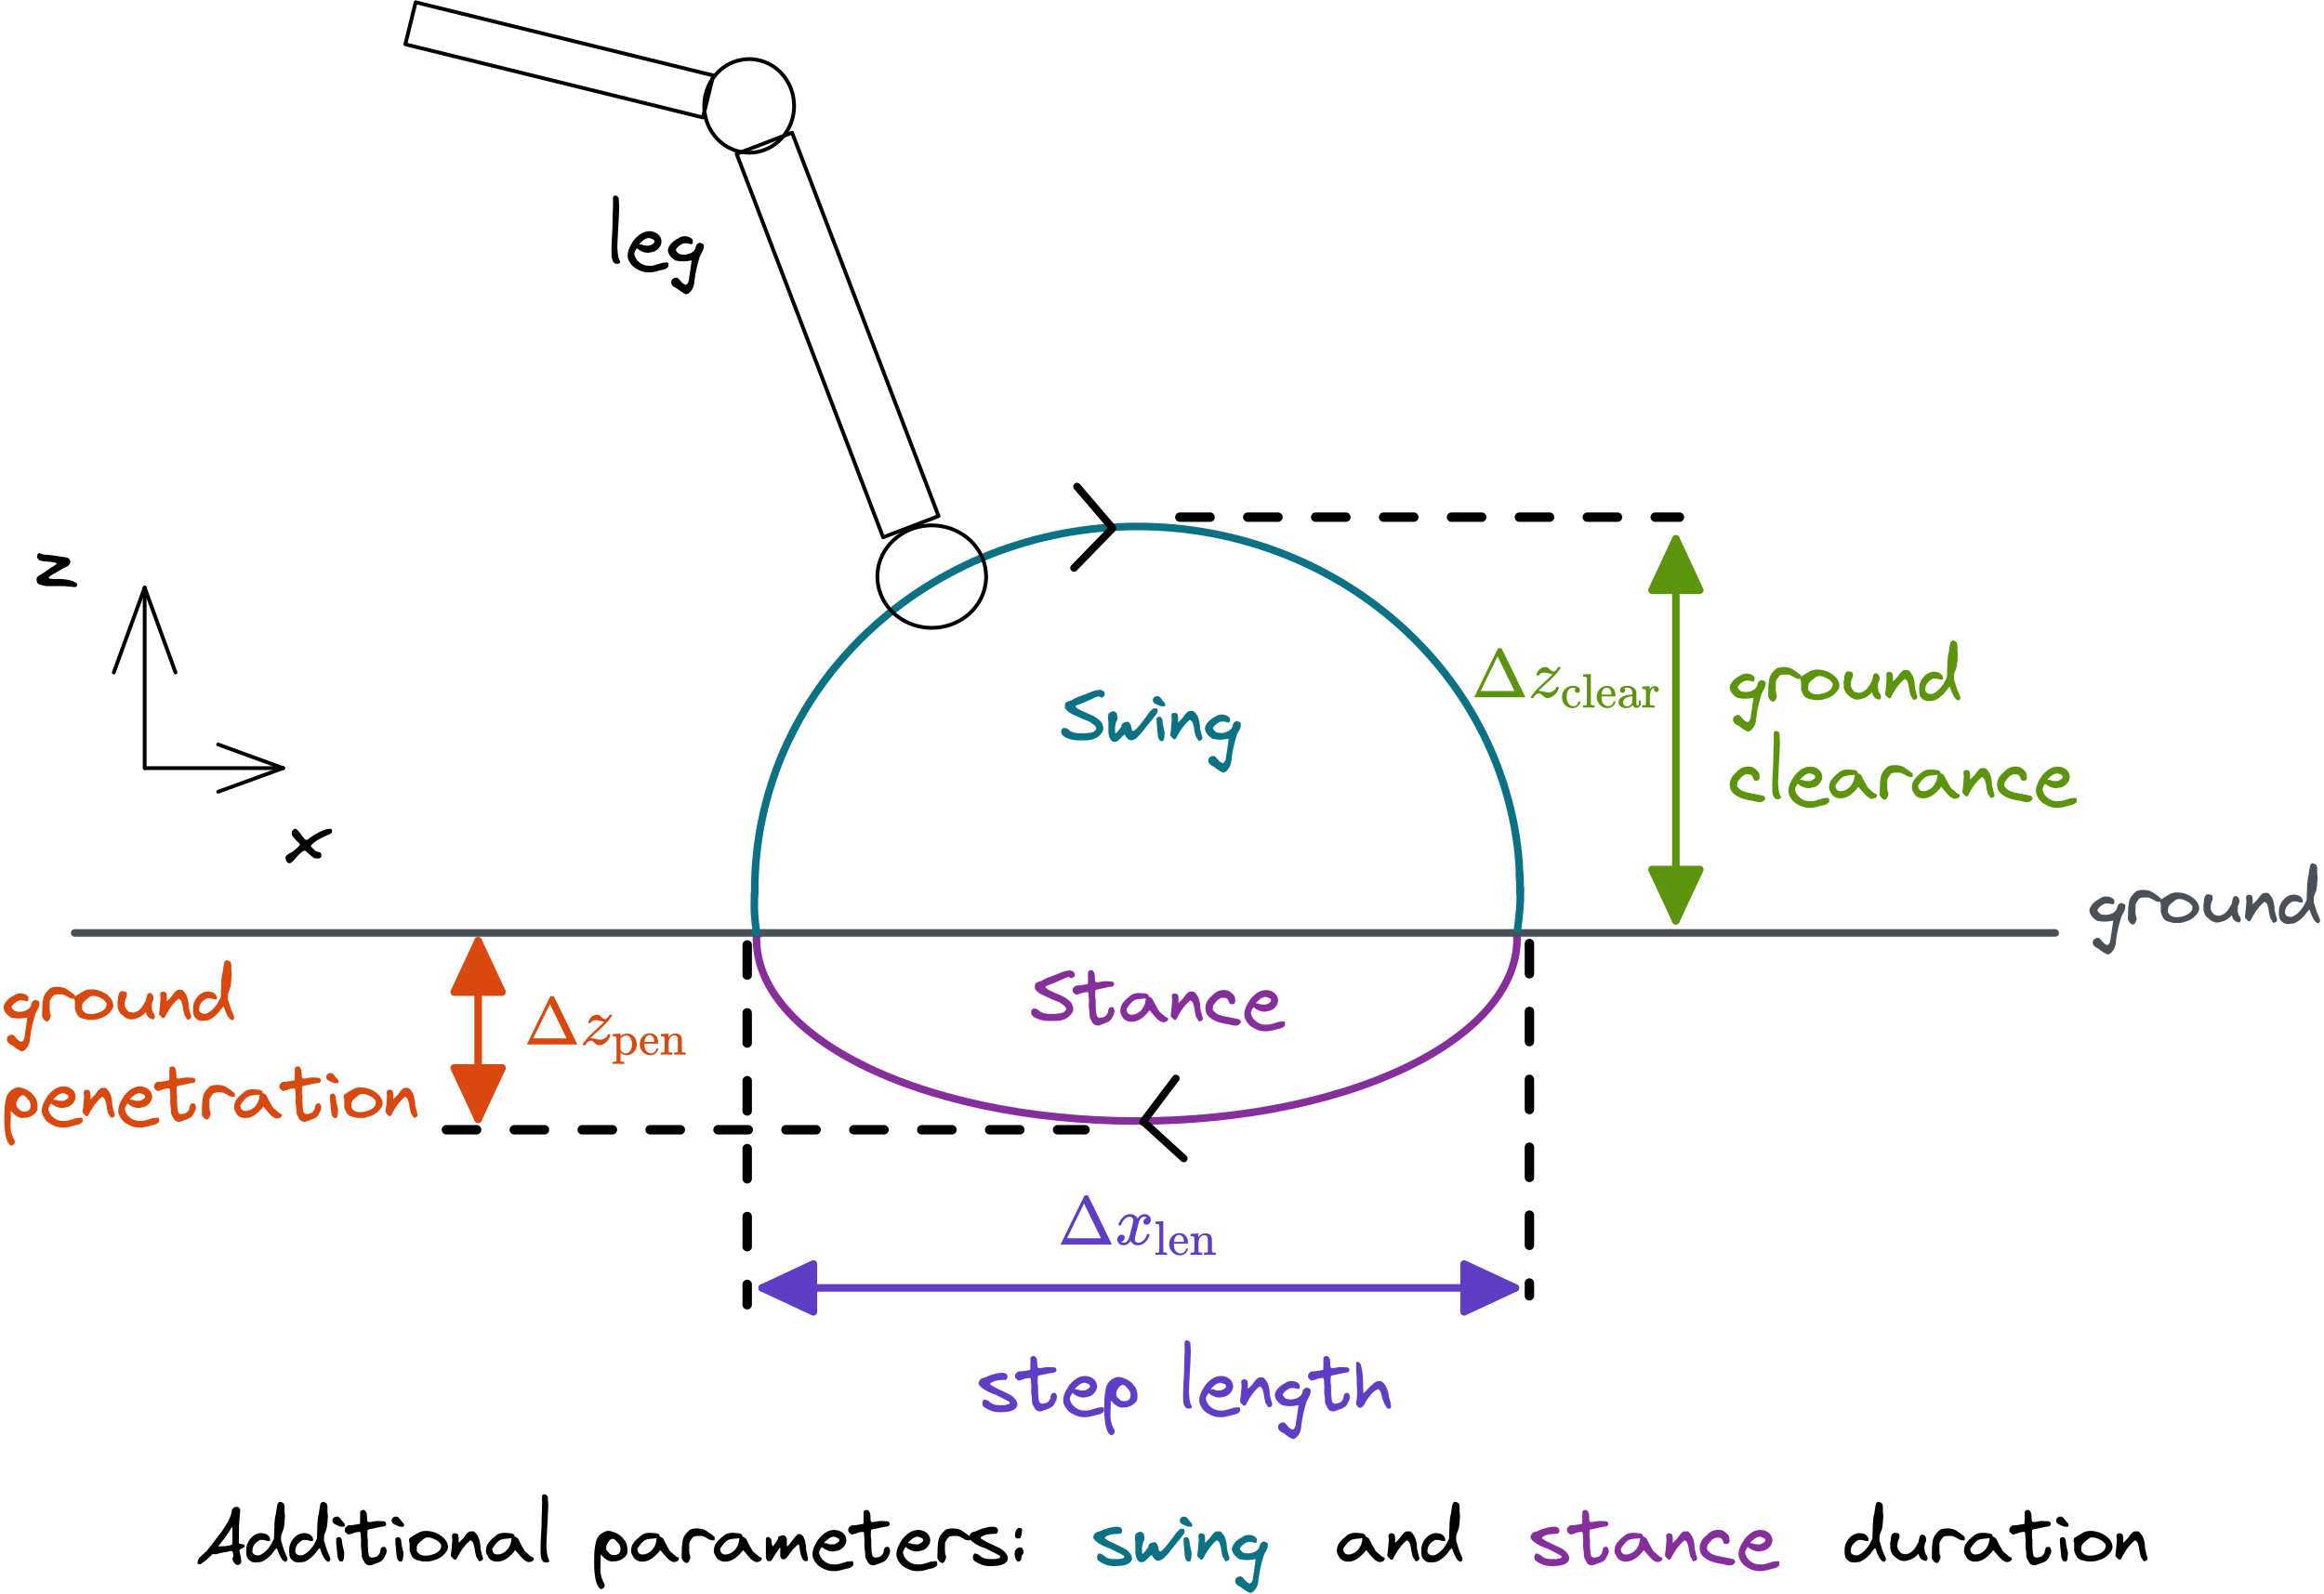 <?xml version="1.0" encoding="UTF-8"?>
<svg xmlns="http://www.w3.org/2000/svg" xmlns:xlink="http://www.w3.org/1999/xlink" width="462pt" height="317pt" viewBox="0 0 462 317" version="1.1">
<rect x="0" y="0" width="462" height="317" fill="#333333" stroke="none"/>
<defs>
<g>
<symbol overflow="visible" id="glyph0-0">
<path style="stroke:none;" d=""/>
</symbol>
<symbol overflow="visible" id="glyph0-1">
<path style="stroke:none;" d="M 1.156 3.312 C 0.875 3.531 0.859 3.859 0.875 4.172 C 1.031 4.719 1.5 4.969 2.016 5.219 C 2.578 5.672 3.188 6.109 3.828 6.359 C 4.453 6.266 4.75 5.766 5.062 5.312 C 5.422 4.688 5.453 4.109 5.516 3.422 C 5.703 2 6.016 0.594 6.438 -0.766 C 6.609 -1.594 7.391 -2.328 7.328 -3.125 C 7.469 -3.672 7 -3.75 6.531 -3.891 L 6.484 -3.891 C 6.062 -3.75 5.812 -3.469 5.719 -3.031 C 5.641 -2.016 4.281 -1.516 3.391 -1.516 C 3.047 -1.516 2.703 -1.578 2.406 -1.688 C 2.156 -1.922 1.562 -2.359 1.922 -2.75 C 2.375 -3.281 3.047 -3.844 3.797 -3.797 C 4.078 -3.766 4.609 -3.703 4.766 -3.594 C 5.328 -3.625 5.109 -4.094 5.141 -4.453 C 4.812 -4.953 4.203 -5.188 3.578 -5.188 C 3.094 -5.188 2.562 -5.031 2.203 -4.719 C 1.422 -4.375 0.297 -3.422 0.203 -2.453 C 0.234 -1.547 0.984 -0.781 1.719 -0.359 C 2.25 -0.234 2.766 -0.188 3.234 -0.188 C 3.75 -0.188 4.25 -0.234 4.766 -0.359 C 4.812 -0.375 4.891 -0.359 4.938 -0.359 C 4.797 0.406 4.703 1.391 4.578 2.188 C 4.359 2.922 4.531 4.109 3.828 4.453 C 3.812 4.469 3.797 4.469 3.766 4.469 C 3.125 4.359 2.734 3.672 2.297 3.219 C 2.156 3.094 2.016 3.047 1.844 3.047 C 1.609 3.047 1.344 3.172 1.156 3.312 Z M 1.156 3.312 "/>
</symbol>
<symbol overflow="visible" id="glyph0-2">
<path style="stroke:none;" d="M 0.547 -4.016 C 0.375 -3.156 0.344 -1.578 0.344 -0.609 C 0.438 -0.344 0.641 0.062 0.922 0.219 C 1.047 0.328 1.203 0.406 1.344 0.406 C 1.469 0.406 1.594 0.344 1.688 0.219 C 1.938 -0.203 2.25 -0.672 1.969 -1.188 C 1.75 -1.984 1.906 -2.781 1.859 -3.578 C 2.016 -4.016 2.266 -4.328 2.531 -4.688 C 2.547 -4.703 2.609 -4.781 2.625 -4.781 C 3.141 -5.062 3.688 -4.969 4.234 -4.984 C 4.828 -4.938 5.25 -4.594 5.812 -4.281 C 6.078 -4.156 6.531 -4.078 6.797 -4.125 C 6.984 -4.172 6.891 -4.609 6.906 -4.781 C 6.484 -5.203 5.562 -5.812 5.078 -6.125 C 4.641 -6.359 3.984 -6.484 3.359 -6.484 C 2.828 -6.484 2.328 -6.391 1.969 -6.203 C 1.281 -5.578 0.703 -5 0.547 -4.016 Z M 0.547 -4.016 "/>
</symbol>
<symbol overflow="visible" id="glyph0-3">
<path style="stroke:none;" d="M 0.438 -2 C 1.047 -0.328 1.281 -0.281 3 0.078 C 3.719 0.078 4.391 0.172 5.078 -0.109 C 6.328 -0.391 7.297 -1.078 7.938 -2.188 C 8.219 -2.828 7.984 -3.609 7.562 -4.188 C 6.641 -5.328 5.172 -5.984 3.719 -5.984 C 3.188 -5.984 2.625 -5.891 2.141 -5.609 C 1.641 -5.297 0.938 -4.922 0.438 -4.562 C 0.281 -4.344 0.281 -3.828 0.438 -3.609 Z M 1.859 -2 C 1.906 -2.391 1.766 -2.766 1.969 -3.141 C 2.016 -3.375 2.438 -3.703 2.625 -3.906 C 2.844 -4 3.016 -4.203 3.188 -4.359 C 3.234 -4.406 3.438 -4.547 3.484 -4.562 C 3.672 -4.656 3.891 -4.688 4.109 -4.688 C 4.781 -4.688 5.5 -4.297 6.047 -3.984 C 6.344 -3.656 6.859 -3.375 6.703 -2.844 C 6.562 -1.594 4.703 -1.062 3.609 -1.062 C 3.234 -1.062 2.875 -1.109 2.625 -1.25 C 2.359 -1.312 1.984 -1.75 1.859 -2 Z M 1.859 -2 "/>
</symbol>
<symbol overflow="visible" id="glyph0-4">
<path style="stroke:none;" d="M 6.266 -4.234 C 6.266 -4.094 6.25 -3.938 6.25 -3.797 C 5.734 -2.891 5.297 -1.922 4.312 -1.531 C 4.094 -1.406 3.906 -1.359 3.688 -1.359 C 3.406 -1.359 3.141 -1.453 2.812 -1.531 C 2.406 -1.859 1.953 -2.469 2.031 -3.031 C 2.031 -3.547 2.094 -3.906 2.328 -4.375 C 2.328 -4.391 2.422 -4.531 2.422 -4.578 C 2.422 -4.891 2.531 -5.422 2.125 -5.516 C 1.906 -5.531 1.5 -5.672 1.281 -5.609 C 1.203 -5.562 0.938 -5.312 0.906 -5.234 C 0.828 -4.984 0.641 -4.484 0.703 -4.188 L 0.703 -4.094 C 0.703 -4.047 0.656 -3.859 0.609 -3.812 C 0.609 -2.766 0.453 -2.156 1.188 -1.156 C 1.953 -0.484 2.547 0.109 3.609 -0.016 C 4.828 -0.281 5.422 -0.562 6.234 -1.453 C 6.328 -0.953 6.531 -0.547 6.938 -0.266 C 7.141 -0.188 7.453 -0.016 7.672 -0.016 C 7.766 -0.016 7.844 -0.062 7.891 -0.172 C 8.109 -0.453 8.016 -0.75 7.844 -1.125 C 7.328 -1.812 7.359 -2.5 7.453 -3.297 C 7.578 -3.578 7.734 -3.984 7.734 -4 C 7.766 -4.328 7.719 -4.672 7.547 -4.953 C 7.328 -5.094 7.203 -5.297 6.969 -5.25 C 6.766 -5.266 6.75 -5.219 6.594 -5.047 C 6.406 -4.828 6.375 -4.516 6.344 -4.219 Z M 6.266 -4.234 "/>
</symbol>
<symbol overflow="visible" id="glyph0-5">
<path style="stroke:none;" d="M 4.141 -4.078 C 4.188 -4.109 4.25 -4.094 4.297 -4.094 C 4.375 -4.062 4.609 -3.828 4.703 -3.703 C 4.859 -3.469 4.875 -3.016 5 -2.766 C 5.062 -2.141 5.203 -1.422 5.375 -0.859 C 5.531 -0.641 5.688 -0.359 5.844 -0.109 C 5.875 0.016 5.953 0.047 6.031 0.047 C 6.188 0.047 6.375 -0.078 6.516 -0.109 C 6.672 -0.219 6.719 -0.5 6.703 -0.672 C 6.703 -0.719 6.516 -1.172 6.516 -1.25 L 6.219 -2.469 C 6.219 -3.328 6.078 -4.094 5.766 -4.828 C 5.516 -5.219 5.062 -6.047 4.578 -5.891 C 4.25 -5.875 3.953 -5.953 3.734 -5.672 C 3.266 -5.312 3.141 -4.969 2.812 -4.562 C 2.688 -4.406 2.016 -3.734 1.859 -3.609 C 1.859 -3.688 1.875 -3.938 1.875 -4.172 C 1.875 -4.672 1.875 -4.812 1.766 -5.219 C 1.625 -5.438 1.359 -5.516 1.094 -5.516 C 0.781 -5.531 0.547 -5.328 0.547 -5 L 0.547 -4.938 C 0.547 -4.906 0.547 -4.859 0.562 -4.797 L 0.609 -4.406 C 0.625 -4.344 0.625 -4.312 0.625 -4.281 C 0.547 -3.516 0.484 -2.094 0.344 -1.422 C 0.344 -1.328 0.312 -1.062 0.344 -0.953 L 1 -0.281 C 1.219 -0.234 1.359 -0.281 1.484 -0.484 C 1.688 -0.938 2.094 -1.562 2.344 -2 C 2.812 -2.734 3.438 -3.484 4.141 -4.078 Z M 4.141 -4.078 "/>
</symbol>
<symbol overflow="visible" id="glyph0-6">
<path style="stroke:none;" d="M 0.094 -2.562 C 0.062 -1.891 0 -1.094 0.375 -0.5 C 0.422 -0.438 0.672 -0.172 0.75 -0.109 C 1.078 0.188 1.5 0.281 1.922 0.281 C 2.297 0.281 2.688 0.203 3.031 0.172 C 3.797 -0.094 4.469 -0.672 5.031 -1.25 C 5.266 -1.469 5.812 -2.391 6.172 -2.578 C 6.469 -1.75 6.766 -0.734 7.391 -0.109 C 7.547 -0.016 7.719 0.156 7.891 0.156 C 7.953 0.156 8.016 0.141 8.062 0.062 C 8.281 -0.125 8.266 -0.328 8.25 -0.578 C 7.953 -1.312 7.609 -1.969 7.391 -2.766 L 7.109 -3.719 C 7.109 -3.719 7.094 -3.734 7.094 -3.766 L 7.016 -3.938 C 7.016 -3.969 7 -3.984 7 -3.984 L 7 -4.953 C 7.109 -5.609 7.5 -6.125 7.578 -6.75 C 7.625 -7.125 7.766 -8.484 7.766 -8.922 C 7.766 -9.156 7.656 -9.891 7.688 -10.062 C 7.656 -10.5 7.75 -10.875 7.578 -11.297 C 7.531 -11.562 7 -11.766 6.734 -11.781 C 6.469 -11.688 6.297 -11.5 6.25 -11.203 C 6.188 -10.812 6.016 -9.891 5.969 -9.406 C 5.766 -8.781 5.75 -8.141 5.688 -7.5 C 5.688 -7.391 5.688 -7.172 5.672 -6.906 L 5.609 -5.062 C 5.594 -4.797 5.594 -4.594 5.594 -4.469 C 5.031 -3.172 4.219 -1.906 2.938 -1.25 C 2.766 -1.156 2.562 -1.125 2.359 -1.125 C 1.75 -1.125 1.156 -1.484 1.312 -2.188 C 1.312 -3.125 2.062 -3.797 2.828 -4.188 C 3.359 -4.25 3.75 -4.172 4.266 -3.984 C 4.453 -4.031 4.828 -3.859 4.828 -4.188 C 4.844 -4.922 4.109 -5.484 3.406 -5.516 C 1.734 -5.797 0.281 -4.172 0.094 -2.672 Z M 0.094 -2.562 "/>
</symbol>
<symbol overflow="visible" id="glyph0-7">
<path style="stroke:none;" d="M 0.328 -0.344 C 0.234 0.031 0.438 0.422 0.609 0.719 C 0.781 0.844 0.891 0.953 1.094 0.938 C 1.297 0.953 1.391 0.859 1.562 0.719 C 1.922 0.422 2.25 -0.031 2.609 -0.406 C 3.047 -0.812 3.422 -1.312 4 -1.547 C 4.062 -1.531 4.172 -1.562 4.219 -1.531 C 4.797 -1.125 5.328 -0.5 5.922 -0.125 C 6.25 0.062 6.609 -0.047 6.969 -0.016 C 7.266 -0.109 7.453 -0.219 7.453 -0.562 C 7.5 -0.766 7.359 -0.969 7.266 -1.156 C 7.141 -1.297 6.797 -1.312 6.594 -1.344 C 6.5 -1.391 6.25 -1.484 6.203 -1.531 L 5.359 -2.391 C 5.344 -2.438 5.344 -2.516 5.359 -2.578 C 6.312 -3.609 7.312 -4 8.688 -4.672 C 8.953 -4.734 9.234 -4.891 9.438 -5.062 C 9.594 -5.203 9.531 -5.438 9.547 -5.625 C 9.484 -5.734 9.375 -5.984 9.203 -5.906 C 8.234 -5.844 7.312 -5.453 6.5 -4.953 C 5.891 -4.688 5.156 -4.062 4.609 -3.719 C 4.594 -3.719 4.484 -3.703 4.438 -3.703 C 4.391 -3.703 4.312 -3.719 4.312 -3.719 C 3.719 -4.188 3.406 -4.875 2.891 -5.438 C 2.797 -5.531 2.562 -5.797 2.516 -5.812 C 2.422 -5.828 2.281 -5.906 2.156 -5.906 C 2.078 -5.906 2.016 -5.875 1.953 -5.812 C 1.812 -5.672 1.609 -5.5 1.562 -5.344 L 1.562 -4.672 C 1.703 -4.375 2.156 -3.906 2.422 -3.625 C 2.688 -3.328 2.984 -3.109 3.188 -2.781 C 2.906 -2.234 2.312 -1.938 1.922 -1.5 C 1.625 -1.312 1.328 -1.094 0.984 -0.969 C 0.797 -0.828 0.469 -0.578 0.328 -0.406 Z M 0.328 -0.344 "/>
</symbol>
<symbol overflow="visible" id="glyph0-8">
<path style="stroke:none;" d="M 5.844 0.172 C 5.875 0.172 5.922 0.172 6 0.188 L 6.469 0.25 C 6.531 0.266 6.578 0.266 6.594 0.266 C 7.031 0.234 7.703 0.422 8.125 0.359 C 8.25 0.234 8.484 0 8.422 -0.188 C 8.344 -0.516 7.688 -0.719 7.453 -0.859 C 6.562 -1.109 5.625 -1.25 4.656 -1.25 C 4.078 -1.266 3.469 -1.188 2.906 -1.328 C 2.859 -1.344 2.734 -1.484 2.719 -1.531 C 3.062 -1.938 3.516 -2.125 3.938 -2.375 C 4.672 -2.797 5.828 -3.5 6.516 -3.797 C 6.781 -4.031 7.016 -4.297 7.078 -4.672 L 7.062 -4.688 C 6.953 -5.094 6.766 -5.344 6.422 -5.5 C 4.875 -5.703 3.391 -6.031 1.859 -6.078 C 1.859 -6.078 1.359 -6.188 1.203 -6.266 C 1.031 -6.297 0.891 -6.406 0.719 -6.359 C 0.562 -6.25 0.484 -6.078 0.438 -5.875 C 0.344 -5.484 0.641 -5.141 0.922 -4.938 C 1.469 -4.734 2.344 -4.688 3 -4.656 C 3.203 -4.656 4.172 -4.531 4.328 -4.359 C 4.312 -4.312 4.281 -4.203 4.234 -4.188 C 4.188 -4.141 3.938 -3.938 3.859 -3.906 C 2.734 -3.25 1.75 -2.391 0.625 -1.797 C 0.438 -1.484 0.281 -1.5 0.328 -1.172 C 0.328 -0.781 0.422 -0.359 0.828 -0.188 C 1.141 -0.016 1.797 0.062 2.25 0.172 Z M 5.844 0.172 "/>
</symbol>
<symbol overflow="visible" id="glyph0-9">
<path style="stroke:none;" d="M 1.141 -2.656 C 1.172 -1.688 1 -0.594 1.719 0.188 C 1.844 0.25 2.062 0.297 2.266 0.297 C 2.453 0.297 2.641 0.25 2.766 0.188 C 2.875 0.031 2.875 -0.047 2.859 -0.188 C 2.359 -1.031 2.406 -1.859 2.297 -3.031 C 2.375 -5.5 2.609 -8.359 2.672 -11 C 2.672 -11.062 2.672 -11.188 2.656 -11.359 L 2.594 -12.438 C 2.578 -12.594 2.578 -12.719 2.578 -12.797 C 2.438 -13.062 2.141 -13.281 1.891 -13.281 C 1.688 -13.281 1.531 -13.172 1.438 -12.891 C 1.516 -11.156 1.312 -8.891 1.344 -7.203 C 1.297 -5.547 1.156 -4.25 1.141 -2.656 Z M 1.141 -2.656 "/>
</symbol>
<symbol overflow="visible" id="glyph0-10">
<path style="stroke:none;" d="M 1.547 -4.281 C 0.859 -3.188 0.156 -1.984 0.5 -0.656 C 0.859 0.188 1.391 0.906 2.203 1.312 C 3.016 1.812 3.844 2.047 4.734 2 C 5.562 2.031 6.375 1.719 7.188 1.516 C 7.672 1.484 8.141 1.281 8.516 0.859 L 8.516 0.297 C 8.484 0.109 8.359 0 8.219 0.031 L 8.109 0.031 C 7.484 0.078 7.25 0.094 6.719 0.297 C 5.984 0.5 5.375 0.766 4.656 0.672 C 3.328 0.766 1.953 -0.312 1.719 -1.609 C 1.703 -1.984 2 -2.438 2.203 -2.75 C 2.234 -2.766 2.281 -2.766 2.312 -2.75 C 2.344 -2.75 2.656 -2.484 2.688 -2.453 C 3.203 -2.141 3.812 -1.891 4.406 -1.891 C 4.625 -1.891 4.844 -1.922 5.062 -2 C 6.109 -2.062 7.156 -3.094 7.141 -4.172 C 7.078 -5.438 5.953 -6.156 4.781 -6.188 C 4.469 -6.188 4.266 -6.125 3.922 -6.078 C 2.922 -5.766 2.156 -5.062 1.547 -4.281 Z M 2.719 -3.562 C 2.719 -3.594 2.766 -3.656 2.781 -3.703 C 3.281 -4.219 3.922 -4.828 4.688 -4.844 C 5.125 -4.672 5.875 -4.594 5.719 -3.984 C 5.516 -3.656 5.062 -3.438 4.688 -3.312 C 4.188 -3.312 3.719 -3.266 3.25 -3.516 C 3.188 -3.531 2.797 -3.562 2.719 -3.562 Z M 2.719 -3.562 "/>
</symbol>
<symbol overflow="visible" id="glyph0-11">
<path style="stroke:none;" d="M 0.172 -1.75 C 0.172 -1.375 0.453 -1.016 0.734 -0.812 C 0.797 -0.75 1.203 -0.562 1.312 -0.531 C 2.312 -0.078 3.156 -0.016 4.234 -0.047 C 5.078 -0.031 5.875 -0.016 6.703 -0.344 C 7.469 -0.625 8.188 -1.281 8.516 -2.047 C 8.594 -2.578 8.453 -3.078 8.234 -3.562 C 7.422 -4.562 6.312 -5.094 5.094 -5.547 C 4.406 -5.891 3.438 -6.172 3.016 -6.781 L 3.016 -6.875 C 3.422 -7.125 3.844 -7.25 4.438 -7.469 C 5.141 -7.797 6.203 -8.203 6.906 -8.578 C 7.109 -8.641 7.469 -8.812 7.672 -8.781 C 7.688 -8.781 7.984 -8.578 8.047 -8.578 C 8.344 -8.484 8.641 -8.766 8.812 -8.969 C 8.781 -9.281 8.906 -9.594 8.609 -9.828 L 8.031 -10.109 L 7.156 -10.016 C 6.719 -9.938 5.547 -9.438 5.062 -9.25 C 4.062 -8.891 3.016 -8.562 2.25 -8.016 C 2.172 -8.016 1.641 -7.828 1.594 -7.828 C 1.328 -7.703 1.047 -7.594 0.953 -7.312 C 0.922 -7.031 0.844 -6.562 1.016 -6.312 C 1.531 -5.734 1.688 -5.594 2.359 -5.266 C 3.547 -4.688 4.625 -4.203 5.859 -3.75 C 6.203 -3.375 6.938 -3.125 7.094 -2.609 C 7.25 -2.25 6.891 -1.969 6.609 -1.75 C 5.594 -1.391 4.531 -1.453 3.484 -1.469 C 2.922 -1.516 2.359 -1.656 1.875 -1.953 C 1.844 -1.984 1.672 -2.172 1.562 -2.25 C 1.312 -2.469 0.938 -2.562 0.641 -2.5 C 0.328 -2.453 0.141 -2.062 0.172 -1.75 Z M 0.172 -1.75 "/>
</symbol>
<symbol overflow="visible" id="glyph0-12">
<path style="stroke:none;" d="M 0.344 -4.312 C 0.344 -4.266 0.438 -3.891 0.438 -3.844 L 0.438 -3.422 C 0.484 -2.578 0.328 -1.812 0.547 -0.984 C 0.656 -0.578 0.875 -0.078 1.203 0.141 C 1.375 0.281 1.734 0.219 1.969 0.219 C 2.672 -0.078 3.047 -0.828 3.656 -1.188 L 3.766 -1.094 C 3.969 -0.625 4.328 -0.203 4.797 -0.047 C 5.203 -0.047 5.766 -0.234 6.078 -0.547 C 6.719 -1.172 7.312 -1.844 7.844 -2.609 C 8.672 -3.578 9.359 -4.469 10.109 -5.438 C 10.234 -5.781 10.328 -6.188 10.016 -6.406 C 9.766 -6.375 9.484 -6.5 9.25 -6.297 C 9.141 -6.188 8.578 -5.672 8.5 -5.547 C 8.438 -5.438 7.984 -4.828 7.844 -4.609 C 7.094 -3.672 6.453 -2.688 5.562 -1.938 L 5.281 -1.938 C 5.234 -1.984 5.094 -2.078 5.078 -2.125 C 5.078 -2.266 4.938 -2.969 4.906 -3.078 C 4.734 -3.328 4.578 -3.766 4.25 -3.75 C 3.922 -3.703 3.438 -3.609 3.188 -3.359 C 3.062 -3.219 3.078 -2.969 3 -2.797 L 2.906 -2.609 C 2.594 -2.266 2.266 -1.672 1.906 -1.453 C 1.859 -1.453 1.781 -1.516 1.766 -1.562 C 1.75 -1.891 1.75 -2.422 1.766 -2.703 C 1.812 -3.078 1.922 -3.719 2.141 -4.031 C 2.375 -4.344 2.125 -4.953 2.141 -5.359 C 1.953 -5.531 1.734 -5.875 1.438 -5.828 C 1.141 -5.781 0.781 -5.656 0.547 -5.438 C 0.359 -5.281 0.391 -4.75 0.344 -4.312 Z M 0.344 -4.312 "/>
</symbol>
<symbol overflow="visible" id="glyph0-13">
<path style="stroke:none;" d="M 0.203 -8.359 C 0.031 -8.016 0.172 -7.594 0.5 -7.391 C 0.953 -7.188 1.609 -6.734 2.156 -6.828 L 2.484 -6.828 C 2.672 -6.969 2.625 -7.312 2.484 -7.5 C 2.453 -7.531 1.953 -8.078 1.922 -8.156 C 1.688 -8.453 1.422 -8.891 1.016 -8.828 C 0.688 -8.859 0.328 -8.672 0.203 -8.359 Z M 1.172 -0.75 C 1.203 -0.562 1.375 -0.219 1.453 -0.094 C 1.641 0.094 1.859 0.141 2.109 0.094 C 2.328 -0.031 2.344 -0.344 2.406 -0.562 C 2.406 -0.625 2.5 -1.422 2.484 -1.688 C 2.297 -2.547 2.047 -3.25 2.031 -4.172 C 1.953 -4.344 1.812 -4.656 1.641 -4.734 C 1.328 -4.797 1.031 -4.703 0.891 -4.453 C 0.875 -4.188 0.875 -3.844 0.891 -3.594 C 0.938 -3.188 1.094 -1.156 1.172 -0.75 Z M 1.172 -0.75 "/>
</symbol>
<symbol overflow="visible" id="glyph0-14">
<path style="stroke:none;" d="M 2.516 -2.812 C 2.516 -2.812 2.516 -2.812 2.531 -2.797 C 2.578 -2.312 2.672 -1.828 2.688 -1.359 C 2.578 -0.625 3.078 -0.109 3.312 0.406 C 3.562 0.734 3.938 0.844 4.328 0.859 C 4.609 0.859 4.906 0.672 5.141 0.609 C 6.828 0.062 6.922 -0.188 7.406 -1.203 C 7.594 -1.469 7.594 -1.797 7.641 -2.109 C 7.531 -2.344 7.5 -2.891 7.047 -2.812 C 6.672 -2.828 6.562 -2.656 6.453 -2.375 C 6.406 -2.281 6.297 -1.75 6.312 -1.656 C 5.828 -0.844 5.719 -0.891 5.047 -0.719 C 4.906 -0.688 4.797 -0.672 4.688 -0.672 C 4.453 -0.688 4.312 -0.812 4.156 -0.953 C 3.828 -1.75 3.891 -3.922 3.891 -4.234 C 3.719 -4.906 3.828 -5.453 3.828 -6.125 L 3.906 -6.219 C 4.156 -6.312 4.484 -6.406 4.781 -6.422 L 4.812 -6.438 C 5.609 -6.594 6.344 -6.812 7.125 -6.875 C 7.281 -6.906 7.375 -7.016 7.516 -7.156 C 7.609 -7.531 7.469 -7.844 7.031 -7.906 L 6.344 -7.938 C 5.469 -8.047 5.016 -7.812 4.141 -7.734 C 4.094 -7.75 3.906 -7.812 3.859 -7.828 C 3.656 -8.031 3.781 -9.109 3.672 -9.344 C 3.641 -9.625 3.438 -9.953 3.219 -10.125 C 2.859 -10.203 2.625 -10.141 2.375 -9.859 L 2.344 -7.5 L 2.234 -7.375 C 1.422 -7.234 0.781 -7.094 -0.094 -7.078 L -0.578 -6.641 C -0.719 -6.469 -0.719 -6.031 -0.641 -5.812 C -0.438 -5.641 -0.266 -5.375 -0.031 -5.281 C 0.297 -5.234 0.484 -5.438 0.797 -5.453 C 1.281 -5.703 1.688 -5.75 2.312 -5.797 C 2.422 -5.719 2.438 -5.5 2.469 -5.391 C 2.484 -5.203 2.547 -4.281 2.547 -4.047 Z M 2.516 -2.812 "/>
</symbol>
<symbol overflow="visible" id="glyph0-15">
<path style="stroke:none;" d="M 6.125 -2.156 C 6.703 -1.531 7.297 -0.703 7.922 -0.172 L 7.984 -0.141 C 8.406 0.094 8.609 0.297 9.062 0.188 C 9.281 0.141 9.578 0.031 9.719 -0.172 C 9.75 -0.266 9.859 -0.453 9.828 -0.562 C 9.781 -0.594 9.672 -0.719 9.625 -0.734 C 9.297 -0.781 9.156 -1.031 8.781 -1.312 C 8.656 -1.453 8.125 -1.828 8.016 -1.984 C 7.562 -2.719 7.094 -3.609 6.688 -4.438 C 6.562 -4.625 6.328 -4.719 6.125 -4.812 C 6.078 -4.859 5.938 -4.969 5.922 -5.016 C 6.047 -5.297 5.625 -5.375 5.453 -5.484 C 5.016 -5.531 4.516 -5.609 4.031 -5.609 C 3.422 -5.609 2.812 -5.5 2.328 -5.094 C 1.484 -4.391 0.375 -3.547 0.328 -2.359 C 0.172 -1.688 0.531 -1.141 0.906 -0.562 C 1.297 -0.094 2.031 0.188 2.641 0.109 C 3.953 0.125 5.016 -0.891 5.828 -1.781 C 5.891 -1.891 6.016 -2.078 6.125 -2.156 Z M 1.75 -1.688 C 1.594 -2 1.438 -2.359 1.672 -2.641 C 2.172 -3.359 2.797 -4.234 3.641 -4.344 C 4.25 -4.484 4.781 -4.422 5.375 -4.562 C 5.391 -4.359 5.281 -3.953 5.266 -3.781 C 5.203 -3.266 4.891 -2.75 4.609 -2.359 C 4.188 -1.891 3.938 -1.672 3.266 -1.406 C 3.047 -1.344 2.812 -1.297 2.562 -1.297 C 2.25 -1.297 1.953 -1.391 1.75 -1.688 Z M 1.75 -1.688 "/>
</symbol>
<symbol overflow="visible" id="glyph0-16">
<path style="stroke:none;" d="M 0.234 -2.922 C 0.188 -2.344 0.266 -1.688 0.609 -1.219 C 1.141 -0.547 1.984 -0.078 2.812 0.188 C 3.547 0.422 4.25 0.531 5 0.656 C 5.531 0.812 5.953 0.922 6.516 0.859 C 6.797 0.766 7.203 0.484 7.281 0.188 C 7.312 0.062 7.109 -0.25 6.984 -0.359 L 5.172 -0.75 C 4.406 -0.891 3.609 -1 2.875 -1.297 C 2.469 -1.438 2.141 -1.719 1.859 -2.062 C 1.5 -2.25 1.766 -2.922 1.75 -3.125 C 2.203 -3.75 2.688 -4.438 3.469 -4.641 C 3.844 -4.656 4.188 -4.703 4.531 -4.484 C 4.688 -4.391 4.922 -3.797 5 -3.594 C 5.109 -3.266 5.484 -3.422 5.75 -3.406 C 5.922 -3.422 6.062 -3.641 6.141 -3.781 C 6.172 -4.266 6.156 -4.797 5.844 -5.203 C 5.422 -5.641 4.906 -6.188 4.234 -6.172 C 3.25 -6.344 2.234 -5.859 1.578 -5.109 C 0.797 -4.453 0.391 -3.906 0.234 -2.922 Z M 0.234 -2.922 "/>
</symbol>
<symbol overflow="visible" id="glyph0-17">
<path style="stroke:none;" d=""/>
</symbol>
<symbol overflow="visible" id="glyph0-18">
<path style="stroke:none;" d="M 0.984 -1.047 C 0.938 -0.625 0.969 -0.109 1.453 0.078 C 2.281 0.719 3.547 1.062 4.516 1.016 C 5.469 0.984 6.672 0.969 7.438 0.359 C 8.562 -0.547 7.469 -1.828 6.578 -2.391 C 5.312 -3.125 3.938 -3.531 2.703 -4.375 C 2.328 -4.516 2.578 -4.828 2.812 -4.906 C 3.641 -5.406 4.656 -5.375 5.641 -5.422 C 5.922 -5.672 5.984 -5.906 5.922 -6.266 C 5.719 -6.797 5.328 -6.781 4.781 -6.828 C 3.906 -6.766 2.953 -6.516 2.125 -6.188 C 1.719 -5.922 1.234 -5.859 0.797 -5.703 C 0.469 -5.438 0.203 -5.109 0.219 -4.672 C 0.281 -4.25 0.641 -4.109 0.891 -3.812 C 1.656 -3.219 2.609 -2.766 3.562 -2.469 C 3.922 -2.266 5.812 -1.391 6.297 -1.047 C 6.453 -0.906 6.422 -0.672 6.203 -0.578 C 6.094 -0.547 5.453 -0.391 5.359 -0.391 C 4.406 -0.406 3.391 -0.25 2.594 -0.875 C 2.203 -1.25 1.781 -1.438 1.281 -1.531 C 1.203 -1.359 1.078 -1.219 0.984 -1.047 Z M 0.984 -1.047 "/>
</symbol>
<symbol overflow="visible" id="glyph0-19">
<path style="stroke:none;" d="M 0.75 -4 C 0.266 -2.016 0.359 -0.422 0.375 1.484 C 0.453 2.656 0.562 4.031 1.141 5.078 C 1.312 5.281 1.594 5.719 1.891 5.562 C 2.062 5.531 2.266 5.312 2.375 5.188 C 2.453 4.953 2.5 4.766 2.375 4.516 C 1.828 3.578 1.531 2.438 1.609 1.391 C 1.609 0.531 1.656 -0.875 1.656 -1.266 L 1.703 -1.266 C 2.344 -0.562 3.234 0.297 4.281 0.062 C 5.234 0.125 6.609 -0.562 6.938 -1.547 C 7.031 -2.531 6.938 -3.641 6.172 -4.375 C 5.594 -5.234 4.578 -5.703 3.656 -5.938 C 3.469 -5.969 3.312 -6 3.172 -6 C 3.016 -6 2.859 -5.969 2.656 -5.906 C 1.719 -5.531 1.094 -5.047 0.75 -4 Z M 2.844 -2.109 C 2.688 -2.391 2.766 -2.672 2.75 -2.969 C 2.938 -3.484 3.266 -4.125 3.797 -4.375 C 4.203 -4.5 4.422 -4.312 4.734 -4 C 5.422 -3.344 5.781 -2.719 5.5 -1.828 C 5.328 -1.375 4.828 -1.172 4.328 -1.172 C 4.078 -1.172 3.812 -1.234 3.594 -1.344 C 3.484 -1.422 2.922 -2 2.844 -2.109 Z M 2.844 -2.109 "/>
</symbol>
<symbol overflow="visible" id="glyph0-20">
<path style="stroke:none;" d="M 4.719 -3.562 C 5.172 -3.438 5.344 -2.812 5.438 -2.422 C 5.469 -2.031 5.672 -1.594 5.812 -1.188 C 6 -0.641 6.219 -0.188 6.562 0.219 C 6.688 0.266 6.844 0.328 6.969 0.328 C 7.078 0.328 7.172 0.297 7.234 0.219 C 7.281 0.188 7.312 0.047 7.328 0.031 C 7.359 -0.453 7.125 -1.391 6.938 -1.953 C 6.781 -3.031 6.562 -3.984 5.812 -4.797 C 5.578 -5.062 5.297 -5.172 5 -5.172 C 4.797 -5.172 4.594 -5.141 4.391 -5.062 C 3.406 -4.484 2.766 -3.562 1.922 -2.812 L 1.828 -2.812 L 1.828 -3.094 C 1.828 -3.359 1.734 -5.547 1.734 -5.828 C 1.75 -6.562 1.5 -7.688 1.344 -8.406 C 1.312 -8.594 0.953 -8.875 0.891 -8.969 C 0.719 -8.984 0.375 -9.062 0.406 -8.781 L 0.406 -7.922 C 0.344 -7.156 0.562 -6.219 0.5 -5.438 C 0.547 -4.094 0.672 -2.781 0.5 -1.375 C 0.328 -1.219 0.406 -0.75 0.406 -0.531 C 0.406 -0.516 0.609 -0.25 0.688 -0.156 C 0.797 0.047 0.969 0.141 1.172 0.141 C 1.312 0.141 1.422 0.094 1.547 0.031 C 1.906 -0.281 2.125 -0.641 2.297 -1.094 C 3.031 -2.062 3.547 -3.078 4.719 -3.562 Z M 4.719 -3.562 "/>
</symbol>
<symbol overflow="visible" id="glyph0-21">
<path style="stroke:none;" d="M 7.344 -1.328 C 7.406 -0.938 7.141 -0.578 7.188 -0.188 C 7.188 -0.188 7.219 -0.094 7.266 -0.047 C 7.469 0.281 7.594 0.5 7.844 0.688 C 7.969 0.75 8.078 0.781 8.219 0.781 C 8.359 0.781 8.484 0.75 8.594 0.688 C 9.141 0.266 8.844 -0.281 8.812 -0.859 C 8.781 -1.25 8.469 -1.906 8.609 -2.25 C 8.625 -2.266 8.672 -2.312 8.734 -2.328 C 9 -2.453 9.391 -2.641 9.594 -2.812 C 9.609 -2.844 9.625 -3.031 9.609 -3.062 C 9.484 -3.359 9.062 -3.359 8.797 -3.406 C 8.562 -3.406 8.438 -3.547 8.438 -3.562 C 8.438 -4.703 8.5 -5.797 8.469 -6.938 C 8.5 -7.172 8.531 -7.844 8.578 -8.516 C 8.625 -9.188 8.688 -9.875 8.703 -10.109 C 8.734 -10.453 8.391 -10.781 8 -10.781 C 7.953 -10.781 7.812 -10.766 7.812 -10.766 C 7.516 -10.75 7.281 -10.5 7.109 -10.281 C 7.125 -10.219 6.984 -9.75 6.984 -9.703 C 6.688 -8.188 5.844 -7.141 5 -5.797 C 3.938 -4.578 3.375 -3.531 2.031 -1.984 L 0.594 -0.656 C 0.391 -0.406 0.188 0.047 0.234 0.375 C 0.234 0.641 0.562 0.656 0.766 0.656 C 1.078 0.422 1.469 0.188 1.844 -0.094 C 2.062 -0.266 3.047 -1.219 3.25 -1.406 L 3.344 -1.406 C 3.516 -1.359 3.625 -1.344 3.75 -1.344 C 3.906 -1.344 4.016 -1.375 4.188 -1.422 C 4.875 -1.688 6.125 -1.781 6.938 -2 C 6.938 -2 7.047 -1.969 7.094 -1.922 C 7.141 -1.906 7.188 -1.844 7.203 -1.828 C 7.25 -1.719 7.344 -1.406 7.344 -1.328 Z M 4.391 -2.984 C 5 -3.812 5.688 -4.531 6.188 -5.391 C 6.641 -5.812 6.703 -6.469 7.156 -6.75 C 7.156 -6.516 7.156 -6.281 7.156 -6.062 L 7.172 -4.734 C 7.172 -4.516 7.172 -4.297 7.172 -4.047 L 7.109 -3.312 L 7 -3.234 C 6.25 -2.922 5.234 -2.938 4.484 -2.906 C 4.438 -2.906 4.375 -2.953 4.391 -2.984 Z M 4.391 -2.984 "/>
</symbol>
<symbol overflow="visible" id="glyph0-22">
<path style="stroke:none;" d="M 1.688 -4.328 C 1.578 -4.578 1.281 -4.781 1.031 -4.781 C 0.859 -4.781 0.688 -4.672 0.641 -4.375 L 0.641 -0.734 C 0.641 -0.703 0.766 -0.266 0.844 -0.172 C 0.938 0.062 1.344 0.047 1.594 0.016 C 1.641 0.016 1.734 -0.109 1.781 -0.172 C 2.25 -0.984 2.797 -1.781 3.391 -2.625 C 3.406 -2.641 3.484 -2.609 3.5 -2.609 L 3.5 -1.016 C 3.5 -1 3.547 -0.797 3.578 -0.734 C 3.672 -0.391 4.047 -0.281 4.344 -0.344 C 4.688 -0.484 4.844 -0.812 5.094 -1.109 C 5.109 -1.141 5.172 -1.219 5.25 -1.312 L 5.812 -2.047 C 5.875 -2.141 5.938 -2.219 5.953 -2.25 C 6.125 -2.422 6.875 -3.219 7.047 -3.297 C 7.172 -3.297 7.266 -3.094 7.297 -3 C 7.406 -2.125 7.469 -1.312 7.859 -0.547 C 7.984 -0.297 8.156 -0.047 8.438 0.016 C 8.672 0.078 8.969 0.016 9 -0.25 C 9.031 -0.516 8.984 -0.766 8.891 -1.016 C 8.812 -1.625 8.562 -2.203 8.609 -2.812 C 8.531 -3.547 8.422 -4.266 8.047 -4.906 C 7.797 -5.219 7.5 -5.344 7.094 -5.391 C 6.781 -5.188 6.469 -4.828 6.234 -4.531 C 5.797 -3.984 5.406 -3.422 4.922 -2.906 L 4.812 -3 L 4.812 -4.422 C 4.688 -4.672 4.531 -5.031 4.25 -5.094 C 3.875 -5.172 3.422 -5 3.109 -4.812 C 3.141 -4.531 3.016 -4.281 2.812 -4.047 C 2.609 -3.594 2.312 -3.25 1.984 -2.906 C 1.891 -3.188 1.719 -3.578 1.781 -3.859 Z M 1.688 -4.328 "/>
</symbol>
<symbol overflow="visible" id="glyph0-23">
<path style="stroke:none;" d="M 1.203 -5.109 C 1.094 -4.844 1.359 -4.516 1.594 -4.5 C 1.688 -4.484 1.969 -4.484 2.062 -4.5 C 2.312 -4.516 2.359 -4.859 2.438 -5.062 C 2.453 -5.438 2.609 -5.875 2.625 -6.219 C 2.531 -6.484 2.297 -6.594 2.062 -6.594 C 1.938 -6.594 1.781 -6.562 1.688 -6.484 C 1.312 -6.141 1.188 -5.594 1.203 -5.109 Z M 1.203 -2.047 C 1.031 -1.547 1.125 -0.938 1.312 -0.438 C 1.344 -0.203 1.688 0.078 1.859 0.141 C 2.078 0.109 2.438 -0.141 2.438 -0.438 C 2.484 -0.625 2.484 -1.031 2.625 -1.188 C 2.719 -1.375 2.922 -1.547 2.906 -1.75 C 2.844 -2.188 2.766 -2.547 2.344 -2.703 L 2.141 -2.703 C 1.75 -2.719 1.359 -2.359 1.203 -2.047 Z M 1.203 -2.047 "/>
</symbol>
</g>
<clipPath id="clip2">
  <path d="M 210.254 237.637 L 221 237.637 L 221 248 L 210.254 248 Z M 210.254 237.637 "/>
</clipPath>
<clipPath id="clip3">
  <path d="M 229 242 L 233 242 L 233 249.637 L 229 249.637 Z M 229 242 "/>
</clipPath>
<clipPath id="clip4">
  <path d="M 232 245 L 237 245 L 237 249.637 L 232 249.637 Z M 232 245 "/>
</clipPath>
<clipPath id="clip5">
  <path d="M 236 245 L 242 245 L 242 249.637 L 236 249.637 Z M 236 245 "/>
</clipPath>
<clipPath id="clip6">
  <path d="M 104.133 198.047 L 115 198.047 L 115 208 L 104.133 208 Z M 104.133 198.047 "/>
</clipPath>
<clipPath id="clip7">
  <path d="M 121 205 L 127 205 L 127 211.547 L 121 211.547 Z M 121 205 "/>
</clipPath>
<clipPath id="clip8">
  <path d="M 293 128.832 L 304 128.832 L 304 139 L 293 139 Z M 293 128.832 "/>
</clipPath>
<clipPath id="clip9">
  <path d="M 310 136 L 315 136 L 315 140.832 L 310 140.832 Z M 310 136 "/>
</clipPath>
<clipPath id="clip10">
  <path d="M 314 133 L 318 133 L 318 140.832 L 314 140.832 Z M 314 133 "/>
</clipPath>
<clipPath id="clip11">
  <path d="M 317 136 L 322 136 L 322 140.832 L 317 140.832 Z M 317 136 "/>
</clipPath>
<clipPath id="clip12">
  <path d="M 321 136 L 327 136 L 327 140.832 L 321 140.832 Z M 321 136 "/>
</clipPath>
<clipPath id="clip13">
  <path d="M 326 136 L 330 136 L 330 140.832 L 326 140.832 Z M 326 136 "/>
</clipPath>
<clipPath id="clip1">
  <rect x="0" y="0" width="462" height="317"/>
</clipPath>
<g id="surface5" clip-path="url(#clip1)">
<rect x="0" y="0" width="462" height="317" style="fill:rgb(100%,100%,100%);fill-opacity:1;stroke:none;"/>
<path style="fill:none;stroke-width:1.5;stroke-linecap:round;stroke-linejoin:miter;stroke:rgb(4.314%,44.705%,52.156%);stroke-opacity:1;stroke-miterlimit:4;" d="M 345.207 219.922 C 345.207 222.277 345.086 224.652 344.84 227 C 344.602 229.348 344.234 231.695 343.746 234.012 C 343.258 236.332 342.648 238.633 341.93 240.891 C 341.211 243.148 340.371 245.383 339.418 247.566 C 338.465 249.746 337.395 251.891 336.223 253.977 C 335.055 256.055 333.77 258.094 332.383 260.051 C 331.004 262.016 329.52 263.922 327.934 265.754 C 326.359 267.574 324.68 269.336 322.926 271.004 C 321.164 272.676 319.312 274.266 317.391 275.766 C 315.473 277.266 313.461 278.676 311.398 279.988 C 309.328 281.301 307.184 282.523 304.992 283.633 C 302.797 284.742 300.539 285.762 298.242 286.66 C 295.941 287.57 293.586 288.363 291.207 289.055 C 288.832 289.738 286.41 290.312 283.973 290.773 C 281.535 291.238 279.059 291.582 276.582 291.812 C 274.109 292.047 271.613 292.168 269.129 292.168 C 266.641 292.168 264.141 292.047 261.668 291.812 C 259.191 291.582 256.715 291.238 254.277 290.773 C 251.84 290.312 249.418 289.738 247.043 289.055 C 244.664 288.363 242.309 287.57 240.008 286.66 C 237.711 285.762 235.453 284.742 233.258 283.633 C 231.066 282.523 228.922 281.301 226.859 279.988 C 224.789 278.676 222.781 277.266 220.859 275.766 C 218.941 274.266 217.086 272.676 215.324 271.004 C 213.57 269.336 211.891 267.574 210.316 265.754 C 208.73 263.922 207.246 262.016 205.867 260.051 C 204.488 258.094 203.199 256.055 202.027 253.977 C 200.855 251.891 199.785 249.746 198.832 247.566 C 197.879 245.383 197.039 243.148 196.32 240.891 C 195.602 238.633 194.992 236.332 194.504 234.012 C 194.016 231.695 193.648 229.348 193.41 227 C 193.164 224.652 193.043 222.277 193.043 219.922 C 193.043 217.559 193.164 215.188 193.41 212.84 C 193.648 210.484 194.016 208.137 194.504 205.828 C 194.992 203.512 195.602 201.207 196.32 198.949 C 197.039 196.688 197.879 194.449 198.832 192.27 C 199.785 190.094 200.855 187.941 202.027 185.863 C 203.199 183.777 204.488 181.746 205.867 179.781 C 207.246 177.816 208.73 175.91 210.316 174.09 C 211.891 172.266 213.57 170.504 215.324 168.832 C 217.086 167.168 218.941 165.57 220.859 164.078 C 222.781 162.578 224.789 161.16 226.859 159.848 C 228.922 158.543 231.066 157.32 233.258 156.203 C 235.453 155.09 237.711 154.078 240.008 153.172 C 242.309 152.27 244.664 151.469 247.043 150.785 C 249.418 150.098 251.84 149.52 254.277 149.062 C 256.715 148.605 259.191 148.25 261.668 148.02 C 264.141 147.793 266.641 147.676 269.129 147.676 C 271.613 147.676 274.109 147.793 276.582 148.02 C 279.059 148.25 281.535 148.605 283.973 149.062 C 286.41 149.52 288.832 150.098 291.207 150.785 C 293.586 151.469 295.941 152.27 298.242 153.172 C 300.539 154.078 302.797 155.09 304.992 156.203 C 307.184 157.32 309.328 158.543 311.398 159.848 C 313.461 161.16 315.473 162.578 317.391 164.078 C 319.312 165.57 321.164 167.168 322.926 168.832 C 324.68 170.504 326.359 172.266 327.934 174.09 C 329.52 175.91 331.004 177.816 332.383 179.781 C 333.77 181.746 335.055 183.777 336.223 185.863 C 337.395 187.941 338.465 190.094 339.418 192.27 C 340.371 194.449 341.211 196.688 341.93 198.949 C 342.648 201.207 343.258 203.512 343.746 205.828 C 344.234 208.137 344.602 210.484 344.84 212.84 C 345.086 215.188 345.148 218.734 345.207 219.922 C 345.27 221.098 345.27 218.734 345.207 219.922 " transform="matrix(1,0,0,1,-43,-43)"/>
<path style=" stroke:none;fill-rule:evenodd;fill:rgb(100%,100%,100%);fill-opacity:1;" d="M 150.004 185.586 L 145.504 186.645 L 142.809 188.203 L 140.906 191.645 L 136.047 205.227 L 135.68 214.027 L 137.125 218.609 L 140.102 223.176 L 150.836 234.02 L 166.23 246.441 L 184.129 257.488 L 193.328 261.566 L 202.344 264.199 L 211.676 265.395 L 221.785 265.512 L 243.113 263.09 L 263.812 258.086 L 281.363 251.668 L 295.719 242.961 L 308.023 231.742 L 317.504 220.125 L 320.949 214.836 L 323.391 210.238 L 324.613 206.129 L 324.586 202.152 L 321.797 194.895 L 316.965 189.043 L 312.074 185.18 L 308.617 183.668 L 305.219 184.125 L 249.113 201.074 L 225.422 207.359 L 214.523 209.258 L 204.969 209.832 L 196.32 208.805 L 187.879 206.391 L 172.219 199.027 L 150.004 185.586 "/>
<path style="fill:none;stroke-width:1.5;stroke-linecap:round;stroke-linejoin:miter;stroke:rgb(52.548%,18.039%,61.176%);stroke-opacity:1;stroke-miterlimit:4;" d="M 344.578 229.703 C 344.578 230.965 344.445 232.23 344.168 233.484 C 343.891 234.734 343.477 235.996 342.93 237.227 C 342.383 238.457 341.691 239.684 340.883 240.887 C 340.066 242.086 339.113 243.27 338.047 244.418 C 336.977 245.574 335.77 246.707 334.457 247.793 C 333.137 248.887 331.688 249.953 330.145 250.973 C 328.598 251.992 326.926 252.977 325.164 253.914 C 323.398 254.852 321.523 255.75 319.566 256.59 C 317.609 257.438 315.547 258.234 313.418 258.977 C 311.289 259.719 309.059 260.406 306.781 261.039 C 304.5 261.668 302.137 262.246 299.73 262.762 C 297.324 263.273 294.848 263.73 292.344 264.121 C 289.84 264.512 287.281 264.832 284.699 265.094 C 282.129 265.359 279.504 265.559 276.887 265.688 C 274.27 265.824 271.621 265.891 268.988 265.891 C 266.348 265.891 263.699 265.824 261.082 265.688 C 258.465 265.559 255.84 265.359 253.27 265.094 C 250.688 264.832 248.133 264.512 245.625 264.121 C 243.121 263.73 240.648 263.273 238.238 262.762 C 235.832 262.246 233.469 261.668 231.188 261.039 C 228.91 260.406 226.684 259.719 224.551 258.977 C 222.422 258.234 220.359 257.438 218.402 256.59 C 216.445 255.75 214.57 254.852 212.809 253.914 C 211.043 252.977 209.371 251.992 207.828 250.973 C 206.281 249.953 204.836 248.887 203.516 247.793 C 202.203 246.707 200.996 245.574 199.922 244.418 C 198.855 243.27 197.906 242.086 197.086 240.887 C 196.277 239.684 195.586 238.457 195.039 237.227 C 194.492 235.996 194.078 234.734 193.801 233.484 C 193.531 232.23 193.391 230.965 193.391 229.703 C 193.391 228.441 193.531 227.176 193.801 225.922 C 194.078 224.664 194.492 223.41 195.039 222.18 C 195.586 220.941 196.277 219.723 197.086 218.52 C 197.906 217.32 198.855 216.137 199.922 214.98 C 200.996 213.832 202.203 212.699 203.516 211.605 C 204.836 210.52 206.281 209.453 207.828 208.434 C 209.371 207.414 211.043 206.422 212.809 205.484 C 214.57 204.547 216.445 203.656 218.402 202.809 C 220.359 201.969 222.422 201.168 224.551 200.422 C 226.684 199.688 228.91 198.992 231.188 198.359 C 233.469 197.73 235.832 197.16 238.238 196.645 C 240.648 196.133 243.121 195.676 245.625 195.285 C 248.133 194.895 250.688 194.566 253.27 194.305 C 255.84 194.043 258.465 193.848 261.082 193.711 C 263.699 193.582 266.348 193.516 268.988 193.516 C 271.621 193.516 274.27 193.582 276.887 193.711 C 279.504 193.848 282.129 194.043 284.699 194.305 C 287.281 194.566 289.84 194.895 292.344 195.285 C 294.848 195.676 297.324 196.133 299.73 196.645 C 302.137 197.16 304.5 197.73 306.781 198.359 C 309.059 198.992 311.289 199.688 313.418 200.422 C 315.547 201.168 317.609 201.969 319.566 202.809 C 321.523 203.656 323.398 204.547 325.164 205.484 C 326.926 206.422 328.598 207.414 330.145 208.434 C 331.688 209.453 333.137 210.52 334.457 211.605 C 335.77 212.699 336.977 213.832 338.047 214.98 C 339.113 216.137 340.066 217.32 340.883 218.52 C 341.691 219.723 342.383 220.941 342.93 222.18 C 343.477 223.41 343.891 224.664 344.168 225.922 C 344.445 227.176 344.512 229.074 344.578 229.703 C 344.648 230.332 344.648 229.074 344.578 229.703 " transform="matrix(1,0,0,1,-43,-43)"/>
<path style=" stroke:none;fill-rule:evenodd;fill:rgb(100%,100%,100%);fill-opacity:1;" d="M 149.238 186.125 L 192.199 183.32 L 210.672 182.895 L 289.031 186.352 L 300.535 185.578 L 303.34 184.859 L 304.66 183.938 L 304.816 182.789 L 299.844 175.328 L 291.473 160.059 L 284.312 151.664 L 274.531 145.508 L 268.141 143.633 L 260.477 142.305 L 242.906 140.902 L 209.867 140.453 L 189.137 139.453 L 181 140.371 L 173.293 143.887 L 169.438 147.32 L 165.672 152.07 L 149.891 179.398 L 147.664 182.348 L 145.82 183.676 L 144.32 183.758 L 142.242 181.535 L 140.75 176.828 L 146.629 184.117 "/>
<path style="fill:none;stroke-width:1.5;stroke-linecap:round;stroke-linejoin:miter;stroke:rgb(28.627%,31.372%,34.117%);stroke-opacity:1;stroke-miterlimit:4;" d="M 57.855 228.488 C 123.473 228.488 385.938 228.488 451.555 228.488 M 57.855 228.488 C 123.473 228.488 385.938 228.488 451.555 228.488 " transform="matrix(1,0,0,1,-43,-43)"/>
<g style="fill:rgb(28.627%,31.372%,34.117%);fill-opacity:1;">
  <use xlink:href="#glyph0-1" x="415.162" y="183.424"/>
  <use xlink:href="#glyph0-2" x="422.677" y="183.424"/>
  <use xlink:href="#glyph0-3" x="429.127" y="183.424"/>
  <use xlink:href="#glyph0-4" x="437.437" y="183.424"/>
  <use xlink:href="#glyph0-5" x="445.957" y="183.424"/>
  <use xlink:href="#glyph0-6" x="452.962" y="183.424"/>
</g>
<path style="fill:none;stroke-width:0.701;stroke-linecap:round;stroke-linejoin:miter;stroke:rgb(0%,0%,0%);stroke-opacity:1;stroke-miterlimit:4;" d="M 140.783 127.372 C 144.978 127.373 149.173 127.374 151.81 127.374 M 140.783 127.372 C 143.158 127.373 145.533 127.374 151.81 127.374 M 151.81 127.374 C 151.808 157.182 151.808 186.994 151.809 203.604 M 151.81 127.374 C 151.81 145.307 151.81 163.249 151.809 203.604 M 151.809 203.604 C 147.641 203.605 143.472 203.606 140.781 203.606 M 151.809 203.604 C 148.18 203.604 144.551 203.605 140.781 203.606 M 140.781 203.606 C 140.781 183.609 140.78 163.613 140.783 127.372 M 140.781 203.606 C 140.779 176.058 140.783 148.516 140.783 127.372 " transform="matrix(1,-0.382,0.382,1,-43,-43)"/>
<path style="fill:none;stroke-width:0.75;stroke-linecap:round;stroke-linejoin:miter;stroke:rgb(0%,0%,0%);stroke-opacity:1;stroke-miterlimit:4;" d="M 239.039 157.645 C 239.039 158.234 238.984 158.836 238.871 159.414 C 238.77 160 238.602 160.574 238.387 161.133 C 238.176 161.688 237.906 162.234 237.59 162.742 C 237.273 163.254 236.914 163.742 236.512 164.199 C 236.105 164.648 235.656 165.07 235.176 165.449 C 234.695 165.832 234.18 166.172 233.629 166.473 C 233.09 166.762 232.512 167.02 231.93 167.223 C 231.336 167.422 230.719 167.582 230.105 167.68 C 229.492 167.785 228.852 167.836 228.23 167.836 C 227.602 167.836 226.961 167.785 226.348 167.68 C 225.734 167.582 225.117 167.422 224.531 167.223 C 223.941 167.02 223.363 166.762 222.824 166.473 C 222.281 166.172 221.758 165.832 221.277 165.449 C 220.797 165.07 220.348 164.648 219.941 164.199 C 219.547 163.742 219.18 163.254 218.863 162.742 C 218.547 162.234 218.277 161.688 218.066 161.133 C 217.852 160.574 217.684 160 217.582 159.414 C 217.469 158.836 217.414 158.234 217.414 157.645 C 217.414 157.059 217.469 156.457 217.582 155.883 C 217.684 155.297 217.852 154.719 218.066 154.164 C 218.277 153.609 218.547 153.062 218.863 152.551 C 219.18 152.043 219.547 151.547 219.941 151.098 C 220.348 150.645 220.797 150.219 221.277 149.844 C 221.758 149.461 222.281 149.117 222.824 148.824 C 223.363 148.531 223.941 148.277 224.531 148.074 C 225.117 147.871 225.734 147.715 226.348 147.617 C 226.961 147.512 227.602 147.457 228.23 147.457 C 228.852 147.457 229.492 147.512 230.105 147.617 C 230.719 147.715 231.336 147.871 231.93 148.074 C 232.512 148.277 233.09 148.531 233.629 148.824 C 234.18 149.117 234.695 149.461 235.176 149.844 C 235.656 150.219 236.105 150.645 236.512 151.098 C 236.914 151.547 237.273 152.043 237.59 152.551 C 237.906 153.062 238.176 153.609 238.387 154.164 C 238.602 154.719 238.77 155.297 238.871 155.883 C 238.984 156.457 239.008 157.352 239.039 157.645 C 239.066 157.945 239.066 157.352 239.039 157.645 " transform="matrix(1,0,0,1,-43,-43)"/>
<path style="fill:none;stroke-width:0.75;stroke-linecap:round;stroke-linejoin:miter;stroke:rgb(0%,0%,0%);stroke-opacity:1;stroke-miterlimit:4;" d="M 200.863 64.055 C 200.863 64.594 200.82 65.141 200.73 65.672 C 200.641 66.207 200.504 66.73 200.324 67.242 C 200.152 67.742 199.926 68.246 199.664 68.711 C 199.41 69.176 199.109 69.625 198.773 70.039 C 198.441 70.449 198.066 70.84 197.672 71.188 C 197.281 71.531 196.844 71.848 196.395 72.117 C 195.953 72.387 195.473 72.617 194.984 72.805 C 194.496 72.984 193.988 73.129 193.477 73.227 C 192.977 73.316 192.449 73.359 191.934 73.359 C 191.414 73.359 190.891 73.316 190.379 73.227 C 189.871 73.129 189.359 72.984 188.871 72.805 C 188.387 72.617 187.914 72.387 187.461 72.117 C 187.012 71.848 186.578 71.531 186.188 71.188 C 185.789 70.84 185.414 70.449 185.086 70.039 C 184.746 69.625 184.449 69.176 184.191 68.711 C 183.93 68.246 183.707 67.742 183.531 67.242 C 183.352 66.73 183.219 66.207 183.129 65.672 C 183.039 65.141 182.992 64.594 182.992 64.055 C 182.992 63.516 183.039 62.965 183.129 62.441 C 183.219 61.91 183.352 61.375 183.531 60.875 C 183.707 60.363 183.93 59.867 184.191 59.402 C 184.449 58.93 184.746 58.48 185.086 58.07 C 185.414 57.656 185.789 57.273 186.188 56.922 C 186.578 56.578 187.012 56.262 187.461 55.992 C 187.914 55.723 188.387 55.488 188.871 55.309 C 189.359 55.121 189.871 54.98 190.379 54.891 C 190.891 54.793 191.414 54.746 191.934 54.746 C 192.449 54.746 192.977 54.793 193.477 54.891 C 193.988 54.98 194.496 55.121 194.984 55.309 C 195.473 55.488 195.953 55.723 196.395 55.992 C 196.844 56.262 197.281 56.578 197.672 56.922 C 198.066 57.273 198.441 57.656 198.773 58.07 C 199.109 58.48 199.41 58.93 199.664 59.402 C 199.926 59.867 200.152 60.363 200.324 60.875 C 200.504 61.375 200.641 61.91 200.73 62.441 C 200.82 62.965 200.844 63.785 200.863 64.055 C 200.887 64.324 200.887 63.785 200.863 64.055 " transform="matrix(1,0,0,1,-43,-43)"/>
<path style="fill:none;stroke-width:0.728;stroke-linecap:round;stroke-linejoin:miter;stroke:rgb(0%,0%,0%);stroke-opacity:1;stroke-miterlimit:4;" d="M -20.183 128.54 C -18.155 128.54 -16.132 128.538 -11.827 128.539 M -20.183 128.54 C -18.289 128.538 -16.394 128.539 -11.827 128.539 M -11.827 128.539 C -11.829 148.141 -11.828 167.739 -11.83 187.708 M -11.827 128.539 C -11.83 151.247 -11.827 173.942 -11.83 187.708 M -11.83 187.708 C -14.85 187.706 -17.874 187.705 -20.182 187.707 M -11.83 187.708 C -15.1 187.705 -18.369 187.706 -20.182 187.707 M -20.182 187.707 C -20.18 172.937 -20.181 158.176 -20.183 128.54 M -20.182 187.707 C -20.182 171.504 -20.182 155.301 -20.183 128.54 " transform="matrix(0.246,-1,1,0.246,-43,-43)"/>
<path style="fill:none;stroke-width:1.45;stroke-linecap:round;stroke-linejoin:miter;stroke:rgb(0%,0%,0%);stroke-opacity:1;stroke-miterlimit:4;" d="M 308.95 -195.19 C 310.03 -193.819 314.344 -188.321 315.424 -186.951 M 308.95 -195.19 C 310.03 -193.819 314.344 -188.321 315.424 -186.951 " transform="matrix(0.264,1,-1,0.264,-43,-43)"/>
<path style="fill:none;stroke-width:1.48;stroke-linecap:round;stroke-linejoin:miter;stroke:rgb(0%,0%,0%);stroke-opacity:1;stroke-miterlimit:4;" d="M -226.373 -311.143 C -225.27 -309.744 -220.869 -304.136 -219.766 -302.741 M -226.373 -311.143 C -225.27 -309.744 -220.869 -304.136 -219.766 -302.741 " transform="matrix(-1,0.167,-0.167,-1,-43,-43)"/>
<path style="fill:none;stroke-width:0.75;stroke-linecap:round;stroke-linejoin:miter;stroke:rgb(0%,0%,0%);stroke-opacity:1;stroke-miterlimit:4;" d="M 71.797 195.723 C 76.379 195.723 94.695 195.723 99.277 195.723 M 71.797 195.723 C 76.379 195.723 94.695 195.723 99.277 195.723 " transform="matrix(1,0,0,1,-43,-43)"/>
<path style="fill:none;stroke-width:0.75;stroke-linecap:round;stroke-linejoin:miter;stroke:rgb(0%,0%,0%);stroke-opacity:1;stroke-miterlimit:4;" d="M 86.363 200.426 C 91.254 198.641 96.141 196.863 99.277 195.723 M 86.363 200.426 C 90.645 198.863 94.926 197.305 99.277 195.723 " transform="matrix(1,0,0,1,-43,-43)"/>
<path style="fill:none;stroke-width:0.75;stroke-linecap:round;stroke-linejoin:miter;stroke:rgb(0%,0%,0%);stroke-opacity:1;stroke-miterlimit:4;" d="M 86.363 191.02 C 91.254 192.805 96.141 194.582 99.277 195.723 M 86.363 191.02 C 90.645 192.578 94.926 194.141 99.277 195.723 " transform="matrix(1,0,0,1,-43,-43)"/>
<path style="fill:none;stroke-width:0.75;stroke-linecap:round;stroke-linejoin:miter;stroke:rgb(0%,0%,0%);stroke-opacity:1;stroke-miterlimit:4;" d="M 71.758 195.73 C 71.758 189.754 71.758 165.832 71.758 159.844 M 71.758 195.73 C 71.758 189.754 71.758 165.832 71.758 159.844 " transform="matrix(1,0,0,1,-43,-43)"/>
<path style="fill:none;stroke-width:0.75;stroke-linecap:round;stroke-linejoin:miter;stroke:rgb(0%,0%,0%);stroke-opacity:1;stroke-miterlimit:4;" d="M 77.891 176.707 C 76.578 173.105 75.273 169.504 71.758 159.844 M 77.891 176.707 C 76.062 171.672 74.23 166.641 71.758 159.844 " transform="matrix(1,0,0,1,-43,-43)"/>
<path style="fill:none;stroke-width:0.75;stroke-linecap:round;stroke-linejoin:miter;stroke:rgb(0%,0%,0%);stroke-opacity:1;stroke-miterlimit:4;" d="M 65.621 176.707 C 66.934 173.105 68.238 169.504 71.758 159.844 M 65.621 176.707 C 67.453 171.672 69.281 166.641 71.758 159.844 " transform="matrix(1,0,0,1,-43,-43)"/>
<g style="fill:rgb(0%,0%,0%);fill-opacity:1;">
  <use xlink:href="#glyph0-7" x="56.45" y="170.692"/>
</g>
<g style="fill:rgb(0%,0%,0%);fill-opacity:1;">
  <use xlink:href="#glyph0-8" x="6.943" y="116.36"/>
</g>
<g style="fill:rgb(0%,0%,0%);fill-opacity:1;">
  <use xlink:href="#glyph0-9" x="120.419" y="52.154"/>
  <use xlink:href="#glyph0-10" x="124.364" y="52.154"/>
  <use xlink:href="#glyph0-1" x="132.569" y="52.154"/>
</g>
<path style="fill:none;stroke-width:1.5;stroke-linecap:round;stroke-linejoin:miter;stroke:rgb(36.078%,58.038%,5.098%);stroke-opacity:1;stroke-miterlimit:4;" d="M 376.156 226.074 C 376.156 213.422 376.156 162.805 376.156 150.145 M 376.156 226.074 C 376.156 213.422 376.156 162.805 376.156 150.145 " transform="matrix(1,0,0,1,-43,-43)"/>
<path style=" stroke:none;fill-rule:evenodd;fill:rgb(36.078%,58.038%,5.098%);fill-opacity:1;" d="M 333.156 183.074 L 328.402 172.879 L 337.91 172.879 L 333.156 183.074 "/>
<path style="fill:none;stroke-width:1.5;stroke-linecap:round;stroke-linejoin:miter;stroke:rgb(36.078%,58.038%,5.098%);stroke-opacity:1;stroke-miterlimit:4;" d="M 376.156 226.074 C 374.312 222.121 372.465 218.168 371.402 215.879 M 376.156 226.074 C 374.43 222.375 372.707 218.68 371.402 215.879 M 371.402 215.879 C 375.152 215.879 378.895 215.879 380.91 215.879 M 371.402 215.879 C 373.848 215.879 376.285 215.879 380.91 215.879 M 380.91 215.879 C 379.824 218.199 378.742 220.523 376.156 226.074 M 380.91 215.879 C 379.18 219.586 377.453 223.289 376.156 226.074 M 376.156 226.074 L 376.16 226.074 M 376.156 226.074 L 376.16 226.074 " transform="matrix(1,0,0,1,-43,-43)"/>
<path style=" stroke:none;fill-rule:evenodd;fill:rgb(36.078%,58.038%,5.098%);fill-opacity:1;" d="M 333.156 107.145 L 337.91 117.344 L 328.402 117.344 L 333.156 107.145 "/>
<path style="fill:none;stroke-width:1.5;stroke-linecap:round;stroke-linejoin:miter;stroke:rgb(36.078%,58.038%,5.098%);stroke-opacity:1;stroke-miterlimit:4;" d="M 376.156 150.145 C 378 154.098 379.848 158.055 380.91 160.344 M 376.156 150.145 C 377.883 153.84 379.605 157.547 380.91 160.344 M 380.91 160.344 C 377.16 160.344 373.418 160.344 371.402 160.344 M 380.91 160.344 C 378.465 160.344 376.027 160.344 371.402 160.344 M 371.402 160.344 C 372.488 158.02 373.57 155.695 376.156 150.145 M 371.402 160.344 C 373.133 156.641 374.859 152.926 376.156 150.145 M 376.156 150.145 L 376.16 150.145 M 376.156 150.145 L 376.16 150.145 " transform="matrix(1,0,0,1,-43,-43)"/>
<path style="fill:none;stroke-width:1.875;stroke-linecap:round;stroke-linejoin:miter;stroke:rgb(0%,0%,0%);stroke-opacity:1;stroke-dasharray:6,7.5;stroke-miterlimit:4;" d="M 277.551 145.824 C 294.102 145.824 360.316 145.824 376.871 145.824 " transform="matrix(1,0,0,1,-43,-43)"/>
<path style="fill:none;stroke-width:1.875;stroke-linecap:round;stroke-linejoin:miter;stroke:rgb(0%,0%,0%);stroke-opacity:1;stroke-dasharray:6,7.5;stroke-miterlimit:4;" d="M 131.742 267.629 C 152.898 267.629 237.543 267.629 258.699 267.629 " transform="matrix(1,0,0,1,-43,-43)"/>
<path style="fill:none;stroke-width:1.5;stroke-linecap:round;stroke-linejoin:miter;stroke:rgb(85.097%,28.235%,5.882%);stroke-opacity:1;stroke-miterlimit:4;" d="M 138.051 230.059 C 138.051 235.969 138.051 259.625 138.051 265.535 M 138.051 230.059 C 138.051 235.969 138.051 259.625 138.051 265.535 " transform="matrix(1,0,0,1,-43,-43)"/>
<path style=" stroke:none;fill-rule:evenodd;fill:rgb(85.097%,28.235%,5.882%);fill-opacity:1;" d="M 95.051 187.059 L 99.805 197.254 L 90.297 197.254 L 95.051 187.059 "/>
<path style="fill:none;stroke-width:1.5;stroke-linecap:round;stroke-linejoin:miter;stroke:rgb(85.097%,28.235%,5.882%);stroke-opacity:1;stroke-miterlimit:4;" d="M 138.051 230.059 C 139.289 232.723 140.531 235.379 142.805 240.254 M 138.051 230.059 C 139.668 233.531 141.289 237.012 142.805 240.254 M 142.805 240.254 C 140.023 240.254 137.23 240.254 133.297 240.254 M 142.805 240.254 C 140.523 240.254 138.246 240.254 133.297 240.254 M 133.297 240.254 C 134.676 237.289 136.055 234.336 138.051 230.059 M 133.297 240.254 C 135.184 236.195 137.082 232.137 138.051 230.059 M 138.051 230.059 L 138.055 230.059 M 138.051 230.059 L 138.055 230.059 " transform="matrix(1,0,0,1,-43,-43)"/>
<path style=" stroke:none;fill-rule:evenodd;fill:rgb(85.097%,28.235%,5.882%);fill-opacity:1;" d="M 95.051 222.535 L 90.297 212.344 L 99.805 212.344 L 95.051 222.535 "/>
<path style="fill:none;stroke-width:1.5;stroke-linecap:round;stroke-linejoin:miter;stroke:rgb(85.097%,28.235%,5.882%);stroke-opacity:1;stroke-miterlimit:4;" d="M 138.051 265.535 C 136.812 262.871 135.566 260.219 133.297 255.344 M 138.051 265.535 C 136.43 262.062 134.809 258.59 133.297 255.344 M 133.297 255.344 C 136.078 255.344 138.867 255.344 142.805 255.344 M 133.297 255.344 C 135.574 255.344 137.855 255.344 142.805 255.344 M 142.805 255.344 C 141.426 258.305 140.043 261.266 138.051 265.535 M 142.805 255.344 C 140.914 259.398 139.016 263.457 138.051 265.535 M 138.051 265.535 L 138.055 265.535 M 138.051 265.535 L 138.055 265.535 " transform="matrix(1,0,0,1,-43,-43)"/>
<g style="fill:rgb(4.314%,44.705%,52.156%);fill-opacity:1;">
  <use xlink:href="#glyph0-11" x="210.787" y="147.254"/>
  <use xlink:href="#glyph0-12" x="219.907" y="147.254"/>
  <use xlink:href="#glyph0-13" x="229.042" y="147.254"/>
  <use xlink:href="#glyph0-5" x="232.327" y="147.254"/>
  <use xlink:href="#glyph0-1" x="239.332" y="147.254"/>
</g>
<g style="fill:rgb(52.548%,18.039%,61.176%);fill-opacity:1;">
  <use xlink:href="#glyph0-11" x="204.81" y="203.046"/>
  <use xlink:href="#glyph0-14" x="213.93" y="203.046"/>
  <use xlink:href="#glyph0-15" x="222.405" y="203.046"/>
  <use xlink:href="#glyph0-5" x="232.41" y="203.046"/>
  <use xlink:href="#glyph0-16" x="239.415" y="203.046"/>
  <use xlink:href="#glyph0-10" x="246.945" y="203.046"/>
</g>
<path style="fill:none;stroke-width:1.875;stroke-linecap:round;stroke-linejoin:miter;stroke:rgb(0%,0%,0%);stroke-opacity:1;stroke-dasharray:6,7.5;stroke-miterlimit:4;" d="M 191.539 230.879 C 191.539 242.805 191.539 290.488 191.539 302.414 " transform="matrix(1,0,0,1,-43,-43)"/>
<path style="fill:none;stroke-width:1.875;stroke-linecap:round;stroke-linejoin:miter;stroke:rgb(0%,0%,0%);stroke-opacity:1;stroke-dasharray:6,7.5;stroke-miterlimit:4;" d="M 347.039 230.605 C 347.039 242.277 347.039 288.973 347.039 300.641 " transform="matrix(1,0,0,1,-43,-43)"/>
<path style="fill:none;stroke-width:1.5;stroke-linecap:round;stroke-linejoin:miter;stroke:rgb(37.254%,23.921%,76.862%);stroke-opacity:1;stroke-miterlimit:4;" d="M 194.508 299.074 C 219.469 299.074 319.293 299.074 344.254 299.074 M 194.508 299.074 C 219.469 299.074 319.293 299.074 344.254 299.074 " transform="matrix(1,0,0,1,-43,-43)"/>
<path style=" stroke:none;fill-rule:evenodd;fill:rgb(37.254%,23.921%,76.862%);fill-opacity:1;" d="M 151.508 256.074 L 161.703 251.32 L 161.703 260.828 L 151.508 256.074 "/>
<path style="fill:none;stroke-width:1.5;stroke-linecap:round;stroke-linejoin:miter;stroke:rgb(37.254%,23.921%,76.862%);stroke-opacity:1;stroke-miterlimit:4;" d="M 194.508 299.074 C 198.312 297.305 202.113 295.527 204.703 294.32 M 194.508 299.074 C 197.473 297.695 200.434 296.309 204.703 294.32 M 204.703 294.32 C 204.703 296.969 204.703 299.613 204.703 303.828 M 204.703 294.32 C 204.703 296.711 204.703 299.105 204.703 303.828 M 204.703 303.828 C 202.332 302.727 199.969 301.617 194.508 299.074 M 204.703 303.828 C 201.785 302.465 198.867 301.109 194.508 299.074 M 194.508 299.074 L 194.512 299.074 M 194.508 299.074 L 194.512 299.074 " transform="matrix(1,0,0,1,-43,-43)"/>
<path style=" stroke:none;fill-rule:evenodd;fill:rgb(37.254%,23.921%,76.862%);fill-opacity:1;" d="M 301.254 256.074 L 291.051 260.828 L 291.051 251.32 L 301.254 256.074 "/>
<path style="fill:none;stroke-width:1.5;stroke-linecap:round;stroke-linejoin:miter;stroke:rgb(37.254%,23.921%,76.862%);stroke-opacity:1;stroke-miterlimit:4;" d="M 344.254 299.074 C 340.449 300.844 336.648 302.621 334.051 303.828 M 344.254 299.074 C 341.281 300.453 338.32 301.844 334.051 303.828 M 334.051 303.828 C 334.051 301.184 334.051 298.535 334.051 294.32 M 334.051 303.828 C 334.051 301.438 334.051 299.047 334.051 294.32 M 334.051 294.32 C 336.422 295.422 338.793 296.531 344.254 299.074 M 334.051 294.32 C 336.977 295.684 339.895 297.043 344.254 299.074 M 344.254 299.074 L 344.254 299.074 M 344.254 299.074 L 344.254 299.074 " transform="matrix(1,0,0,1,-43,-43)"/>
<g style="fill:rgb(36.078%,58.038%,5.098%);fill-opacity:1;">
  <use xlink:href="#glyph0-1" x="343.644" y="139.11"/>
  <use xlink:href="#glyph0-2" x="351.159" y="139.11"/>
  <use xlink:href="#glyph0-3" x="357.609" y="139.11"/>
  <use xlink:href="#glyph0-4" x="365.919" y="139.11"/>
  <use xlink:href="#glyph0-5" x="374.439" y="139.11"/>
  <use xlink:href="#glyph0-6" x="381.444" y="139.11"/>
  <use xlink:href="#glyph0-17" x="389.979" y="139.11"/>
</g>
<g style="fill:rgb(36.078%,58.038%,5.098%);fill-opacity:1;">
  <use xlink:href="#glyph0-16" x="343.644" y="158.609"/>
  <use xlink:href="#glyph0-9" x="351.174" y="158.609"/>
  <use xlink:href="#glyph0-10" x="355.119" y="158.609"/>
  <use xlink:href="#glyph0-15" x="363.324" y="158.609"/>
  <use xlink:href="#glyph0-2" x="373.329" y="158.609"/>
  <use xlink:href="#glyph0-15" x="379.779" y="158.609"/>
  <use xlink:href="#glyph0-5" x="389.784" y="158.609"/>
  <use xlink:href="#glyph0-16" x="396.789" y="158.609"/>
  <use xlink:href="#glyph0-10" x="404.319" y="158.609"/>
</g>
<g style="fill:rgb(37.254%,23.921%,76.862%);fill-opacity:1;">
  <use xlink:href="#glyph0-18" x="194.334" y="279.77"/>
  <use xlink:href="#glyph0-14" x="202.479" y="279.77"/>
  <use xlink:href="#glyph0-10" x="210.954" y="279.77"/>
  <use xlink:href="#glyph0-19" x="219.159" y="279.77"/>
  <use xlink:href="#glyph0-17" x="226.554" y="279.77"/>
  <use xlink:href="#glyph0-9" x="234.054" y="279.77"/>
  <use xlink:href="#glyph0-10" x="237.999" y="279.77"/>
  <use xlink:href="#glyph0-5" x="246.204" y="279.77"/>
  <use xlink:href="#glyph0-1" x="253.209" y="279.77"/>
  <use xlink:href="#glyph0-14" x="260.724" y="279.77"/>
  <use xlink:href="#glyph0-20" x="269.199" y="279.77"/>
</g>
<g style="fill:rgb(85.097%,28.235%,5.882%);fill-opacity:1;">
  <use xlink:href="#glyph0-1" x="0.501" y="202.69"/>
  <use xlink:href="#glyph0-2" x="8.016" y="202.69"/>
  <use xlink:href="#glyph0-3" x="14.466" y="202.69"/>
  <use xlink:href="#glyph0-4" x="22.776" y="202.69"/>
  <use xlink:href="#glyph0-5" x="31.296" y="202.69"/>
  <use xlink:href="#glyph0-6" x="38.301" y="202.69"/>
</g>
<g style="fill:rgb(85.097%,28.235%,5.882%);fill-opacity:1;">
  <use xlink:href="#glyph0-19" x="0.501" y="222.19"/>
  <use xlink:href="#glyph0-10" x="7.896" y="222.19"/>
  <use xlink:href="#glyph0-5" x="16.101" y="222.19"/>
  <use xlink:href="#glyph0-10" x="23.106" y="222.19"/>
  <use xlink:href="#glyph0-14" x="31.311" y="222.19"/>
  <use xlink:href="#glyph0-2" x="39.786" y="222.19"/>
  <use xlink:href="#glyph0-15" x="46.236" y="222.19"/>
  <use xlink:href="#glyph0-14" x="56.241" y="222.19"/>
  <use xlink:href="#glyph0-13" x="64.716" y="222.19"/>
  <use xlink:href="#glyph0-3" x="68.001" y="222.19"/>
  <use xlink:href="#glyph0-5" x="76.311" y="222.19"/>
</g>
<g style="fill:rgb(0%,0%,0%);fill-opacity:1;">
  <use xlink:href="#glyph0-21" x="39.041" y="310.375"/>
  <use xlink:href="#glyph0-6" x="48.881" y="310.375"/>
  <use xlink:href="#glyph0-6" x="57.416" y="310.375"/>
  <use xlink:href="#glyph0-13" x="65.951" y="310.375"/>
  <use xlink:href="#glyph0-14" x="69.236" y="310.375"/>
  <use xlink:href="#glyph0-13" x="77.711" y="310.375"/>
  <use xlink:href="#glyph0-3" x="80.996" y="310.375"/>
  <use xlink:href="#glyph0-5" x="89.306" y="310.375"/>
  <use xlink:href="#glyph0-15" x="96.311" y="310.375"/>
  <use xlink:href="#glyph0-9" x="106.316" y="310.375"/>
  <use xlink:href="#glyph0-17" x="110.261" y="310.375"/>
  <use xlink:href="#glyph0-19" x="117.761" y="310.375"/>
  <use xlink:href="#glyph0-15" x="125.156" y="310.375"/>
  <use xlink:href="#glyph0-2" x="135.161" y="310.375"/>
  <use xlink:href="#glyph0-15" x="141.611" y="310.375"/>
  <use xlink:href="#glyph0-22" x="151.616" y="310.375"/>
  <use xlink:href="#glyph0-10" x="161.111" y="310.375"/>
  <use xlink:href="#glyph0-14" x="169.316" y="310.375"/>
  <use xlink:href="#glyph0-10" x="177.791" y="310.375"/>
  <use xlink:href="#glyph0-2" x="185.996" y="310.375"/>
  <use xlink:href="#glyph0-18" x="192.446" y="310.375"/>
  <use xlink:href="#glyph0-23" x="200.591" y="310.375"/>
</g>
<g style="fill:rgb(0%,0%,0%);fill-opacity:1;">
  <use xlink:href="#glyph0-15" x="265.466" y="310.375"/>
  <use xlink:href="#glyph0-5" x="275.471" y="310.375"/>
  <use xlink:href="#glyph0-6" x="282.476" y="310.375"/>
</g>
<g style="fill:rgb(52.548%,18.039%,61.176%);fill-opacity:1;">
  <use xlink:href="#glyph0-18" x="304.045" y="310.375"/>
  <use xlink:href="#glyph0-14" x="312.19" y="310.375"/>
  <use xlink:href="#glyph0-15" x="320.665" y="310.375"/>
  <use xlink:href="#glyph0-5" x="330.67" y="310.375"/>
  <use xlink:href="#glyph0-16" x="337.675" y="310.375"/>
  <use xlink:href="#glyph0-10" x="345.205" y="310.375"/>
</g>
<g style="fill:rgb(4.314%,44.705%,52.156%);fill-opacity:1;">
  <use xlink:href="#glyph0-18" x="217.125" y="310.375"/>
  <use xlink:href="#glyph0-12" x="225.27" y="310.375"/>
  <use xlink:href="#glyph0-13" x="234.405" y="310.375"/>
  <use xlink:href="#glyph0-5" x="237.69" y="310.375"/>
  <use xlink:href="#glyph0-1" x="244.695" y="310.375"/>
</g>
<g style="fill:rgb(0%,0%,0%);fill-opacity:1;">
  <use xlink:href="#glyph0-6" x="366.63" y="310.375"/>
  <use xlink:href="#glyph0-4" x="375.165" y="310.375"/>
  <use xlink:href="#glyph0-2" x="383.685" y="310.375"/>
  <use xlink:href="#glyph0-15" x="390.135" y="310.375"/>
  <use xlink:href="#glyph0-14" x="400.14" y="310.375"/>
  <use xlink:href="#glyph0-13" x="408.615" y="310.375"/>
  <use xlink:href="#glyph0-3" x="411.9" y="310.375"/>
  <use xlink:href="#glyph0-5" x="420.21" y="310.375"/>
</g>
<path style="fill:none;stroke-width:1.5;stroke-linecap:round;stroke-linejoin:miter;stroke:rgb(4.314%,44.705%,52.156%);stroke-opacity:1;stroke-miterlimit:4;" d="M 345.09 216.68 C 345.105 217.641 345.27 220.602 345.203 222.453 C 345.133 224.301 344.781 226.902 344.691 227.785 M 345.09 216.68 C 345.105 217.641 345.27 220.602 345.203 222.453 C 345.133 224.301 344.781 226.902 344.691 227.785 " transform="matrix(1,0,0,1,-43,-43)"/>
<path style="fill:none;stroke-width:1.5;stroke-linecap:round;stroke-linejoin:miter;stroke:rgb(4.314%,44.705%,52.156%);stroke-opacity:1;stroke-miterlimit:4;" d="M 193.004 220.578 C 193.004 221.223 192.922 223.129 192.984 224.426 C 193.043 225.723 193.305 227.703 193.367 228.355 M 193.004 220.578 C 193.004 221.223 192.922 223.129 192.984 224.426 C 193.043 225.723 193.305 227.703 193.367 228.355 " transform="matrix(1,0,0,1,-43,-43)"/>
<g clip-path="url(#clip2)" clip-rule="nonzero">
<path style=" stroke:none;fill-rule:nonzero;fill:rgb(37.254%,23.921%,76.862%);fill-opacity:1;" d="M 210.953 247.449 C 210.906 247.414 210.883 247.383 210.883 247.355 C 210.883 247.336 211.652 245.742 213.195 242.57 C 214.734 239.398 215.523 237.793 215.559 237.758 C 215.586 237.691 215.715 237.66 215.941 237.66 C 216.152 237.66 216.281 237.691 216.324 237.758 C 216.352 237.793 217.137 239.398 218.676 242.57 C 220.219 245.742 220.992 247.336 221 247.355 C 221 247.383 220.977 247.414 220.934 247.449 Z M 217.188 242.746 L 215.504 239.301 L 212.129 246.191 L 215.492 246.207 L 218.867 246.207 C 218.867 246.188 218.309 245.035 217.188 242.746 Z M 217.188 242.746 "/>
</g>
<path style=" stroke:none;fill-rule:nonzero;fill:rgb(37.254%,23.921%,76.862%);fill-opacity:1;" d="M 222.355 243.5 C 222.418 243.117 222.664 242.676 223.094 242.172 C 223.523 241.672 224.051 241.418 224.68 241.406 C 225 241.406 225.289 241.488 225.555 241.652 C 225.82 241.816 226.016 242.023 226.141 242.27 C 226.523 241.695 226.984 241.406 227.523 241.406 C 227.859 241.406 228.152 241.508 228.398 241.707 C 228.645 241.91 228.773 242.18 228.781 242.516 C 228.781 242.781 228.719 242.992 228.59 243.156 C 228.461 243.32 228.34 243.422 228.219 243.457 C 228.102 243.496 227.996 243.512 227.906 243.512 C 227.734 243.512 227.59 243.465 227.48 243.363 C 227.371 243.262 227.316 243.129 227.316 242.965 C 227.316 242.547 227.547 242.262 228 242.105 C 227.902 241.988 227.719 241.926 227.453 241.926 C 227.336 241.926 227.25 241.938 227.195 241.953 C 226.848 242.102 226.594 242.402 226.43 242.855 C 225.883 244.871 225.609 246.047 225.609 246.383 C 225.609 246.641 225.684 246.82 225.828 246.93 C 225.973 247.039 226.133 247.094 226.305 247.094 C 226.645 247.094 226.977 246.945 227.305 246.645 C 227.633 246.344 227.855 245.973 227.973 245.535 C 228 245.445 228.027 245.395 228.055 245.387 C 228.082 245.379 228.156 245.367 228.273 245.359 L 228.328 245.359 C 228.465 245.359 228.535 245.395 228.535 245.469 C 228.535 245.477 228.527 245.527 228.508 245.617 C 228.363 246.137 228.078 246.598 227.66 247 C 227.242 247.402 226.754 247.602 226.195 247.602 C 225.559 247.602 225.074 247.312 224.746 246.738 C 224.375 247.305 223.945 247.586 223.461 247.586 L 223.379 247.586 C 222.934 247.586 222.613 247.469 222.422 247.23 C 222.23 246.996 222.133 246.746 222.121 246.48 C 222.121 246.188 222.207 245.953 222.383 245.77 C 222.555 245.586 222.762 245.496 222.996 245.496 C 223.391 245.496 223.586 245.688 223.586 246.07 C 223.586 246.254 223.531 246.41 223.422 246.547 C 223.312 246.684 223.207 246.777 223.105 246.82 C 223.008 246.867 222.949 246.891 222.93 246.891 L 222.887 246.902 C 222.887 246.914 222.914 246.93 222.969 246.957 C 223.023 246.984 223.098 247.02 223.188 247.055 C 223.281 247.09 223.367 247.105 223.449 247.094 C 223.777 247.094 224.059 246.891 224.297 246.48 C 224.379 246.336 224.484 246.023 224.609 245.551 C 224.738 245.078 224.867 244.586 224.992 244.074 C 225.121 243.562 225.195 243.262 225.211 243.172 C 225.258 242.926 225.281 242.746 225.281 242.637 C 225.281 242.383 225.211 242.199 225.074 242.09 C 224.938 241.98 224.785 241.926 224.609 241.926 C 224.246 241.926 223.906 242.074 223.586 242.363 C 223.266 242.656 223.043 243.031 222.914 243.484 C 222.898 243.566 222.875 243.613 222.848 243.621 C 222.82 243.633 222.746 243.641 222.629 243.648 L 222.438 243.648 C 222.383 243.594 222.355 243.547 222.355 243.5 Z M 222.355 243.5 "/>
<g clip-path="url(#clip3)" clip-rule="nonzero">
<path style=" stroke:none;fill-rule:nonzero;fill:rgb(37.254%,23.921%,76.862%);fill-opacity:1;" d="M 229.871 249.059 L 230.008 249.059 C 230.258 249.059 230.41 249.012 230.461 248.922 L 230.461 248.844 C 230.461 248.785 230.461 248.711 230.461 248.621 C 230.461 248.531 230.461 248.426 230.461 248.305 C 230.461 248.18 230.465 248.043 230.469 247.887 C 230.477 247.734 230.477 247.57 230.469 247.402 C 230.465 247.238 230.465 247.059 230.469 246.871 C 230.477 246.684 230.477 246.5 230.469 246.32 C 230.469 246.082 230.469 245.832 230.469 245.566 C 230.469 245.305 230.469 245.062 230.469 244.844 C 230.469 244.625 230.469 244.43 230.469 244.262 C 230.469 244.094 230.465 243.953 230.461 243.836 C 230.453 243.723 230.453 243.668 230.461 243.672 C 230.441 243.551 230.395 243.469 230.324 243.43 C 230.254 243.391 230.109 243.363 229.891 243.344 L 229.715 243.344 L 229.715 243.121 C 229.715 242.973 229.723 242.898 229.734 242.898 L 229.832 242.891 C 229.895 242.883 229.988 242.875 230.113 242.871 C 230.234 242.863 230.355 242.859 230.469 242.852 C 230.578 242.844 230.699 242.84 230.828 242.832 C 230.957 242.824 231.055 242.816 231.117 242.805 C 231.184 242.789 231.219 242.785 231.223 242.793 L 231.254 242.793 L 231.254 245.84 C 231.254 247.883 231.258 248.91 231.262 248.922 C 231.289 248.973 231.328 249.008 231.379 249.027 C 231.516 249.047 231.672 249.059 231.852 249.059 L 232.008 249.059 L 232.008 249.5 L 231.93 249.5 L 231.707 249.492 C 231.559 249.484 231.402 249.48 231.234 249.48 C 231.066 249.48 230.945 249.48 230.867 249.473 C 230.789 249.465 230.668 249.465 230.5 249.473 C 230.332 249.48 230.172 249.484 230.016 249.492 L 229.793 249.5 L 229.715 249.5 L 229.715 249.059 Z M 229.871 249.059 "/>
</g>
<g clip-path="url(#clip4)" clip-rule="nonzero">
<path style=" stroke:none;fill-rule:nonzero;fill:rgb(37.254%,23.921%,76.862%);fill-opacity:1;" d="M 232.422 247.395 C 232.422 247.039 232.488 246.719 232.617 246.43 C 232.746 246.137 232.906 245.902 233.098 245.723 C 233.293 245.543 233.5 245.406 233.727 245.316 C 233.953 245.227 234.164 245.176 234.367 245.172 C 234.707 245.172 235 245.23 235.246 245.344 C 235.488 245.461 235.676 245.621 235.805 245.828 C 235.934 246.035 236.023 246.242 236.078 246.445 C 236.129 246.652 236.156 246.883 236.164 247.133 C 236.164 247.18 236.141 247.223 236.098 247.27 L 233.371 247.27 L 233.371 247.414 C 233.371 248.367 233.691 248.949 234.336 249.152 C 234.465 249.191 234.605 249.211 234.762 249.211 C 235.031 249.211 235.266 249.109 235.457 248.902 C 235.566 248.793 235.656 248.656 235.719 248.496 L 235.816 248.266 C 235.836 248.246 235.887 248.234 235.969 248.234 L 236 248.234 C 236.109 248.234 236.164 248.27 236.164 248.332 C 236.164 248.359 236.152 248.398 236.133 248.457 C 236.012 248.812 235.809 249.094 235.527 249.297 C 235.242 249.504 234.922 249.609 234.57 249.609 C 233.957 249.609 233.445 249.387 233.043 248.941 C 232.637 248.496 232.43 247.98 232.422 247.395 Z M 235.371 246.844 C 235.301 246.02 234.992 245.582 234.453 245.527 L 234.434 245.527 C 234.383 245.527 234.328 245.531 234.277 245.539 C 234.227 245.543 234.145 245.57 234.035 245.617 C 233.926 245.66 233.832 245.73 233.758 245.82 C 233.68 245.91 233.605 246.043 233.535 246.215 C 233.465 246.391 233.41 246.602 233.379 246.852 L 233.379 246.922 L 235.371 246.922 Z M 235.371 246.844 "/>
</g>
<g clip-path="url(#clip5)" clip-rule="nonzero">
<path style=" stroke:none;fill-rule:nonzero;fill:rgb(37.254%,23.921%,76.862%);fill-opacity:1;" d="M 236.84 249.059 L 236.977 249.059 C 237.227 249.059 237.379 249.012 237.43 248.922 L 237.43 248.844 C 237.43 248.785 237.43 248.711 237.43 248.621 C 237.43 248.531 237.43 248.434 237.43 248.324 C 237.43 248.211 237.434 248.086 237.438 247.945 C 237.445 247.805 237.445 247.668 237.438 247.539 C 237.438 247.34 237.438 247.129 237.438 246.902 C 237.438 246.676 237.438 246.484 237.43 246.332 L 237.43 246.109 C 237.41 245.984 237.367 245.906 237.293 245.867 C 237.223 245.828 237.078 245.801 236.859 245.781 L 236.684 245.781 L 236.684 245.559 C 236.684 245.41 236.691 245.336 236.703 245.336 L 236.801 245.324 C 236.867 245.32 236.957 245.312 237.07 245.305 C 237.188 245.301 237.309 245.293 237.43 245.285 C 237.539 245.281 237.656 245.273 237.777 245.27 C 237.898 245.262 237.992 245.25 238.059 245.238 C 238.121 245.227 238.156 245.223 238.164 245.23 L 238.195 245.23 L 238.195 245.617 C 238.195 245.859 238.195 245.984 238.203 245.984 C 238.211 245.984 238.227 245.969 238.25 245.934 C 238.277 245.902 238.316 245.855 238.367 245.789 C 238.418 245.727 238.48 245.668 238.551 245.617 C 238.621 245.562 238.715 245.504 238.832 245.434 C 238.949 245.359 239.07 245.309 239.199 245.277 C 239.328 245.246 239.492 245.23 239.691 245.23 C 240.426 245.254 240.836 245.617 240.918 246.32 C 240.926 246.367 240.93 246.812 240.93 247.664 L 240.93 248.496 C 240.93 248.742 240.934 248.887 240.949 248.93 C 240.961 248.977 240.996 249.008 241.055 249.027 C 241.191 249.047 241.348 249.059 241.527 249.059 L 241.684 249.059 L 241.684 249.5 L 241.605 249.5 L 241.375 249.492 C 241.227 249.484 241.062 249.48 240.891 249.48 C 240.715 249.48 240.594 249.48 240.523 249.473 C 239.859 249.473 239.5 249.48 239.441 249.5 L 239.363 249.5 L 239.363 249.059 L 239.52 249.059 C 239.91 249.059 240.105 249.004 240.105 248.902 C 240.113 248.891 240.117 248.445 240.117 247.57 C 240.109 246.699 240.105 246.238 240.098 246.188 C 240.059 246.004 239.996 245.871 239.906 245.781 C 239.812 245.691 239.738 245.637 239.672 245.617 C 239.609 245.598 239.523 245.59 239.422 245.598 C 239.133 245.598 238.875 245.707 238.656 245.926 C 238.484 246.098 238.375 246.277 238.328 246.457 C 238.285 246.637 238.258 246.906 238.25 247.258 L 238.25 248.457 C 238.25 248.652 238.254 248.781 238.262 248.844 C 238.266 248.91 238.277 248.949 238.289 248.969 C 238.305 248.988 238.332 249.008 238.379 249.027 C 238.512 249.047 238.672 249.059 238.852 249.059 L 239.004 249.059 L 239.004 249.5 L 238.93 249.5 L 238.707 249.492 C 238.551 249.484 238.387 249.48 238.211 249.48 C 238.039 249.48 237.918 249.48 237.844 249.473 C 237.18 249.473 236.82 249.48 236.762 249.5 L 236.684 249.5 L 236.684 249.059 Z M 236.84 249.059 "/>
</g>
<g clip-path="url(#clip6)" clip-rule="nonzero">
<path style=" stroke:none;fill-rule:nonzero;fill:rgb(85.097%,28.235%,5.882%);fill-opacity:1;" d="M 104.848 207.684 C 104.801 207.648 104.781 207.617 104.781 207.59 C 104.781 207.57 105.539 206 107.055 202.879 C 108.57 199.758 109.348 198.18 109.383 198.141 C 109.41 198.078 109.535 198.047 109.758 198.047 C 109.965 198.047 110.09 198.078 110.137 198.141 C 110.164 198.18 110.934 199.758 112.449 202.879 C 113.965 206 114.73 207.57 114.738 207.59 C 114.738 207.617 114.715 207.648 114.672 207.684 Z M 110.984 203.055 L 109.328 199.664 L 106.004 206.445 L 109.316 206.457 L 112.637 206.457 C 112.637 206.441 112.086 205.305 110.984 203.055 Z M 110.984 203.055 "/>
</g>
<path style=" stroke:none;fill-rule:nonzero;fill:rgb(85.097%,28.235%,5.882%);fill-opacity:1;" d="M 120.039 203.137 C 119.949 203.137 119.711 203.086 119.328 202.988 C 118.941 202.887 118.656 202.84 118.48 202.84 C 118.301 202.84 118.148 202.855 118.02 202.895 C 117.895 202.93 117.793 202.973 117.711 203.027 C 117.629 203.082 117.578 203.129 117.551 203.176 C 117.523 203.219 117.492 203.27 117.457 203.324 L 117.43 203.379 C 117.402 203.402 117.336 203.418 117.227 203.418 C 117.039 203.418 116.945 203.383 116.945 203.309 C 116.945 203.266 116.957 203.203 116.984 203.121 C 117.102 202.77 117.293 202.473 117.562 202.219 C 117.832 201.969 118.129 201.816 118.453 201.762 C 118.559 201.746 118.637 201.734 118.68 201.734 C 118.906 201.734 119.105 201.812 119.285 201.965 C 119.465 202.117 119.637 202.266 119.797 202.406 C 119.957 202.551 120.129 202.629 120.309 202.637 C 120.508 202.637 120.703 202.488 120.902 202.191 C 121.098 201.898 121.203 201.75 121.211 201.75 C 121.219 201.738 121.285 201.734 121.414 201.734 L 121.586 201.734 C 121.641 201.789 121.668 201.824 121.668 201.844 C 121.668 201.879 121.645 201.941 121.602 202.031 C 121.555 202.121 121.492 202.215 121.414 202.312 C 121.332 202.414 121.254 202.512 121.184 202.609 C 121.113 202.707 121.051 202.793 120.996 202.867 L 120.902 202.988 C 120.516 203.445 119.906 204.051 119.07 204.805 C 118.238 205.559 117.719 206.043 117.523 206.258 L 117.363 206.418 L 117.562 206.434 C 117.762 206.434 118.047 206.48 118.426 206.578 C 118.801 206.68 119.086 206.727 119.273 206.727 C 119.613 206.727 119.926 206.641 120.215 206.473 C 120.5 206.301 120.691 206.078 120.781 205.801 C 120.816 205.719 120.848 205.668 120.875 205.652 C 120.902 205.633 120.969 205.625 121.074 205.625 C 121.246 205.625 121.332 205.668 121.332 205.758 C 121.332 205.805 121.328 205.844 121.316 205.879 C 121.164 206.438 120.871 206.898 120.43 207.266 C 119.992 207.633 119.551 207.82 119.109 207.832 C 118.879 207.832 118.672 207.754 118.492 207.602 C 118.312 207.449 118.137 207.297 117.969 207.145 C 117.797 206.992 117.625 206.918 117.457 206.918 C 117.062 206.918 116.707 207.184 116.395 207.723 C 116.34 207.797 116.262 207.832 116.164 207.832 L 115.922 207.832 C 115.867 207.777 115.84 207.738 115.84 207.711 C 115.84 207.574 116.102 207.191 116.621 206.555 C 116.973 206.148 117.562 205.566 118.398 204.805 C 119.23 204.039 119.746 203.555 119.945 203.352 C 120.055 203.207 120.086 203.137 120.039 203.137 Z M 120.039 203.137 "/>
<g clip-path="url(#clip7)" clip-rule="nonzero">
<path style=" stroke:none;fill-rule:nonzero;fill:rgb(85.097%,28.235%,5.882%);fill-opacity:1;" d="M 121.969 211.109 L 122.102 211.109 C 122.352 211.109 122.5 211.066 122.551 210.977 L 122.551 210.902 C 122.551 210.855 122.551 210.797 122.551 210.719 C 122.551 210.645 122.551 210.547 122.551 210.434 C 122.551 210.32 122.555 210.195 122.559 210.062 C 122.566 209.93 122.566 209.789 122.559 209.645 C 122.555 209.5 122.555 209.344 122.559 209.18 C 122.566 209.012 122.566 208.852 122.559 208.691 C 122.559 208.477 122.559 208.254 122.559 208.02 C 122.559 207.781 122.559 207.574 122.559 207.391 C 122.559 207.207 122.559 207.039 122.559 206.887 C 122.559 206.734 122.559 206.609 122.551 206.516 C 122.543 206.418 122.543 206.367 122.551 206.363 C 122.531 206.242 122.488 206.164 122.418 206.125 C 122.348 206.086 122.203 206.059 121.988 206.039 L 121.816 206.039 L 121.816 205.82 C 121.816 205.676 121.824 205.602 121.836 205.602 L 121.934 205.59 C 121.996 205.586 122.086 205.578 122.207 205.574 C 122.328 205.566 122.445 205.559 122.559 205.555 C 122.668 205.547 122.785 205.539 122.91 205.535 C 123.039 205.527 123.133 205.52 123.199 205.508 C 123.262 205.492 123.297 205.488 123.301 205.496 L 123.332 205.496 L 123.332 205.742 L 123.34 205.992 L 123.418 205.926 C 123.789 205.645 124.227 205.508 124.73 205.508 C 125.242 205.508 125.68 205.711 126.043 206.113 C 126.402 206.52 126.586 207.031 126.594 207.648 C 126.594 208.289 126.387 208.809 125.977 209.207 C 125.562 209.605 125.098 209.805 124.578 209.805 C 124.145 209.805 123.766 209.668 123.434 209.387 L 123.359 209.32 L 123.359 210.664 C 123.359 210.832 123.367 210.938 123.379 210.977 C 123.391 211.016 123.426 211.051 123.484 211.082 C 123.617 211.102 123.77 211.109 123.949 211.109 L 124.102 211.109 L 124.102 211.547 L 124.023 211.547 L 123.797 211.539 C 123.652 211.531 123.492 211.527 123.32 211.527 C 123.148 211.527 123.027 211.523 122.961 211.52 C 122.305 211.52 121.949 211.527 121.895 211.547 L 121.816 211.547 L 121.816 211.109 Z M 125.66 207.629 C 125.66 207.16 125.555 206.75 125.34 206.398 C 125.121 206.051 124.852 205.879 124.527 205.879 C 124.078 205.879 123.688 206.082 123.359 206.496 L 123.359 208.77 C 123.613 209.227 123.969 209.453 124.426 209.453 C 124.75 209.453 125.035 209.281 125.281 208.941 C 125.527 208.598 125.656 208.16 125.66 207.629 Z M 125.66 207.629 "/>
</g>
<path style=" stroke:none;fill-rule:nonzero;fill:rgb(85.097%,28.235%,5.882%);fill-opacity:1;" d="M 127.184 207.629 C 127.184 207.277 127.246 206.961 127.375 206.676 C 127.5 206.391 127.66 206.16 127.848 205.98 C 128.039 205.805 128.246 205.672 128.469 205.582 C 128.691 205.492 128.898 205.445 129.098 205.441 C 129.434 205.441 129.719 205.496 129.961 205.609 C 130.203 205.727 130.387 205.883 130.512 206.086 C 130.641 206.289 130.73 206.492 130.781 206.695 C 130.832 206.898 130.859 207.125 130.867 207.371 C 130.867 207.414 130.844 207.461 130.801 207.504 L 128.117 207.504 L 128.117 207.648 C 128.117 208.586 128.434 209.156 129.066 209.359 C 129.195 209.398 129.332 209.418 129.484 209.418 C 129.754 209.418 129.98 209.316 130.172 209.113 C 130.277 209.004 130.363 208.871 130.43 208.711 L 130.523 208.484 C 130.543 208.465 130.594 208.457 130.676 208.457 L 130.703 208.457 C 130.812 208.457 130.867 208.488 130.867 208.551 C 130.867 208.574 130.855 208.617 130.836 208.676 C 130.715 209.023 130.516 209.301 130.238 209.5 C 129.957 209.703 129.645 209.805 129.297 209.805 C 128.691 209.805 128.191 209.586 127.793 209.148 C 127.395 208.711 127.191 208.203 127.184 207.629 Z M 130.086 207.086 C 130.016 206.273 129.715 205.844 129.18 205.793 L 129.164 205.793 C 129.113 205.793 129.062 205.793 129.012 205.801 C 128.961 205.809 128.879 205.832 128.773 205.879 C 128.664 205.922 128.574 205.988 128.496 206.078 C 128.422 206.164 128.348 206.297 128.277 206.469 C 128.207 206.637 128.156 206.848 128.125 207.094 L 128.125 207.16 L 130.086 207.16 Z M 130.086 207.086 "/>
<path style=" stroke:none;fill-rule:nonzero;fill:rgb(85.097%,28.235%,5.882%);fill-opacity:1;" d="M 131.531 209.266 L 131.664 209.266 C 131.91 209.266 132.062 209.219 132.113 209.129 L 132.113 209.055 C 132.113 208.996 132.113 208.926 132.113 208.836 C 132.113 208.746 132.113 208.648 132.113 208.539 C 132.113 208.434 132.113 208.309 132.121 208.172 C 132.129 208.031 132.129 207.898 132.121 207.77 C 132.121 207.574 132.121 207.363 132.121 207.141 C 132.121 206.922 132.117 206.734 132.113 206.582 L 132.113 206.363 C 132.094 206.242 132.047 206.164 131.98 206.125 C 131.91 206.086 131.766 206.059 131.551 206.039 L 131.379 206.039 L 131.379 205.82 C 131.379 205.676 131.387 205.602 131.398 205.602 L 131.492 205.59 C 131.559 205.586 131.645 205.578 131.762 205.574 C 131.875 205.566 131.992 205.559 132.113 205.555 C 132.219 205.547 132.332 205.539 132.453 205.535 C 132.574 205.527 132.668 205.52 132.73 205.508 C 132.793 205.492 132.828 205.488 132.836 205.496 L 132.863 205.496 L 132.863 205.879 C 132.863 206.117 132.867 206.238 132.871 206.238 C 132.879 206.238 132.895 206.223 132.922 206.191 C 132.945 206.16 132.984 206.113 133.035 206.047 C 133.086 205.984 133.145 205.93 133.215 205.879 C 133.285 205.828 133.379 205.766 133.492 205.695 C 133.605 205.625 133.727 205.574 133.852 205.543 C 133.98 205.512 134.141 205.496 134.34 205.496 C 135.062 205.523 135.465 205.879 135.547 206.57 C 135.551 206.617 135.555 207.059 135.555 207.895 L 135.555 208.711 C 135.555 208.953 135.562 209.098 135.574 209.141 C 135.586 209.184 135.621 209.215 135.68 209.234 C 135.812 209.254 135.969 209.266 136.145 209.266 L 136.297 209.266 L 136.297 209.703 L 136.223 209.703 L 135.992 209.691 C 135.848 209.688 135.688 209.684 135.52 209.684 C 135.348 209.684 135.227 209.68 135.156 209.672 C 134.504 209.672 134.148 209.684 134.09 209.703 L 134.016 209.703 L 134.016 209.266 L 134.168 209.266 C 134.555 209.266 134.746 209.215 134.746 209.113 C 134.754 209.098 134.758 208.66 134.758 207.801 C 134.75 206.941 134.742 206.488 134.738 206.438 C 134.699 206.262 134.637 206.129 134.547 206.039 C 134.457 205.949 134.383 205.895 134.32 205.879 C 134.254 205.859 134.172 205.852 134.07 205.859 C 133.785 205.859 133.535 205.965 133.32 206.18 C 133.148 206.352 133.043 206.527 132.996 206.703 C 132.953 206.883 132.926 207.145 132.922 207.496 L 132.922 208.676 C 132.922 208.863 132.922 208.992 132.93 209.055 C 132.938 209.117 132.945 209.16 132.957 209.18 C 132.973 209.199 133 209.215 133.043 209.234 C 133.176 209.254 133.332 209.266 133.512 209.266 L 133.664 209.266 L 133.664 209.703 L 133.586 209.703 L 133.367 209.691 C 133.215 209.688 133.055 209.684 132.883 209.684 C 132.711 209.684 132.59 209.68 132.52 209.672 C 131.867 209.672 131.512 209.684 131.457 209.703 L 131.379 209.703 L 131.379 209.266 Z M 131.531 209.266 "/>
<g clip-path="url(#clip8)" clip-rule="nonzero">
<path style=" stroke:none;fill-rule:nonzero;fill:rgb(36.078%,58.038%,5.098%);fill-opacity:1;" d="M 293.172 138.641 C 293.125 138.605 293.102 138.574 293.102 138.547 C 293.102 138.527 293.871 136.938 295.41 133.77 C 296.945 130.605 297.734 129.004 297.77 128.969 C 297.797 128.902 297.926 128.871 298.152 128.871 C 298.359 128.871 298.488 128.902 298.535 128.969 C 298.562 129.004 299.344 130.605 300.883 133.77 C 302.418 136.938 303.191 138.527 303.199 138.547 C 303.199 138.574 303.18 138.605 303.133 138.641 Z M 299.395 133.949 L 297.715 130.508 L 294.344 137.387 L 297.703 137.398 L 301.07 137.398 C 301.07 137.383 300.512 136.23 299.395 133.949 Z M 299.395 133.949 "/>
</g>
<path style=" stroke:none;fill-rule:nonzero;fill:rgb(36.078%,58.038%,5.098%);fill-opacity:1;" d="M 308.578 134.031 C 308.484 134.031 308.246 133.98 307.855 133.879 C 307.461 133.781 307.176 133.73 306.992 133.73 C 306.812 133.73 306.656 133.746 306.531 133.785 C 306.402 133.82 306.297 133.867 306.215 133.922 C 306.133 133.977 306.078 134.023 306.051 134.07 C 306.023 134.117 305.992 134.168 305.957 134.223 L 305.93 134.273 C 305.902 134.301 305.836 134.316 305.727 134.316 C 305.535 134.316 305.438 134.281 305.438 134.207 C 305.438 134.16 305.453 134.098 305.48 134.016 C 305.598 133.66 305.793 133.355 306.066 133.102 C 306.34 132.848 306.641 132.691 306.965 132.637 C 307.074 132.621 307.152 132.609 307.199 132.609 C 307.426 132.609 307.629 132.688 307.812 132.844 C 307.996 132.996 308.168 133.148 308.332 133.293 C 308.496 133.438 308.668 133.516 308.852 133.523 C 309.051 133.523 309.25 133.375 309.449 133.074 C 309.648 132.773 309.754 132.625 309.766 132.625 C 309.773 132.613 309.84 132.609 309.969 132.609 L 310.145 132.609 C 310.199 132.664 310.227 132.703 310.227 132.719 C 310.227 132.758 310.203 132.82 310.16 132.91 C 310.113 133 310.051 133.098 309.969 133.199 C 309.887 133.297 309.809 133.398 309.738 133.496 C 309.664 133.598 309.602 133.684 309.547 133.758 L 309.449 133.879 C 309.059 134.344 308.441 134.957 307.594 135.723 C 306.75 136.484 306.227 136.977 306.023 137.195 L 305.863 137.359 L 306.066 137.371 C 306.266 137.371 306.559 137.422 306.938 137.523 C 307.32 137.621 307.609 137.672 307.801 137.672 C 308.145 137.672 308.465 137.586 308.754 137.414 C 309.047 137.242 309.234 137.012 309.328 136.73 C 309.363 136.648 309.395 136.598 309.422 136.582 C 309.449 136.562 309.52 136.555 309.629 136.555 C 309.801 136.555 309.887 136.598 309.887 136.691 C 309.887 136.734 309.883 136.777 309.871 136.812 C 309.719 137.379 309.418 137.848 308.973 138.219 C 308.527 138.59 308.082 138.781 307.637 138.793 C 307.398 138.793 307.191 138.715 307.008 138.559 C 306.824 138.406 306.648 138.25 306.477 138.098 C 306.301 137.941 306.129 137.863 305.957 137.863 C 305.559 137.863 305.199 138.137 304.879 138.684 C 304.824 138.754 304.746 138.793 304.648 138.793 L 304.402 138.793 C 304.348 138.738 304.32 138.695 304.32 138.668 C 304.32 138.531 304.582 138.141 305.109 137.496 C 305.465 137.086 306.066 136.496 306.91 135.723 C 307.758 134.949 308.281 134.457 308.48 134.246 C 308.59 134.102 308.621 134.031 308.578 134.031 Z M 308.578 134.031 "/>
<g clip-path="url(#clip9)" clip-rule="nonzero">
<path style=" stroke:none;fill-rule:nonzero;fill:rgb(36.078%,58.038%,5.098%);fill-opacity:1;" d="M 313.758 137.746 C 313.758 137.746 313.688 137.746 313.555 137.746 C 313.418 137.746 313.305 137.699 313.207 137.602 C 313.109 137.504 313.059 137.383 313.051 137.234 C 313.051 137.086 313.102 136.965 313.195 136.867 C 313.23 136.836 313.246 136.816 313.246 136.809 C 313.246 136.805 313.211 136.797 313.148 136.793 C 312.98 136.766 312.824 136.754 312.676 136.754 C 312.359 136.754 312.102 136.855 311.902 137.062 C 311.602 137.363 311.449 137.867 311.449 138.574 C 311.449 139.102 311.551 139.52 311.75 139.82 C 312.012 140.211 312.367 140.41 312.812 140.41 C 313.074 140.41 313.285 140.324 313.449 140.156 C 313.609 139.992 313.723 139.793 313.793 139.559 C 313.809 139.508 313.824 139.477 313.844 139.465 C 313.863 139.449 313.914 139.445 313.996 139.445 L 314.133 139.445 C 314.172 139.484 314.191 139.512 314.191 139.531 C 314.191 139.555 314.176 139.609 314.152 139.684 C 314.125 139.762 314.074 139.867 313.996 140.004 C 313.922 140.137 313.828 140.262 313.719 140.371 C 313.609 140.48 313.453 140.578 313.254 140.668 C 313.055 140.758 312.832 140.801 312.59 140.793 C 312.035 140.793 311.555 140.59 311.141 140.176 C 310.73 139.766 310.52 139.246 310.516 138.625 C 310.516 137.957 310.723 137.41 311.141 136.992 C 311.559 136.574 312.047 136.367 312.598 136.367 C 313.152 136.367 313.539 136.453 313.758 136.629 C 313.977 136.801 314.086 137.008 314.086 137.246 C 314.086 137.391 314.031 137.512 313.922 137.602 Z M 313.758 137.746 "/>
</g>
<g clip-path="url(#clip10)" clip-rule="nonzero">
<path style=" stroke:none;fill-rule:nonzero;fill:rgb(36.078%,58.038%,5.098%);fill-opacity:1;" d="M 314.875 140.246 L 315.012 140.246 C 315.262 140.246 315.414 140.199 315.465 140.109 L 315.465 140.031 C 315.465 139.973 315.465 139.902 315.465 139.812 C 315.465 139.719 315.465 139.613 315.465 139.492 C 315.465 139.371 315.469 139.23 315.473 139.078 C 315.48 138.922 315.48 138.762 315.473 138.594 C 315.469 138.43 315.469 138.25 315.473 138.066 C 315.48 137.879 315.48 137.695 315.473 137.516 C 315.473 137.277 315.473 137.027 315.473 136.762 C 315.473 136.5 315.473 136.258 315.473 136.039 C 315.473 135.82 315.473 135.629 315.473 135.461 C 315.473 135.293 315.469 135.152 315.465 135.035 C 315.457 134.918 315.457 134.863 315.465 134.871 C 315.445 134.75 315.398 134.668 315.328 134.629 C 315.258 134.59 315.113 134.562 314.895 134.543 L 314.723 134.543 L 314.723 134.32 C 314.723 134.172 314.727 134.098 314.738 134.098 L 314.836 134.09 C 314.902 134.082 314.996 134.078 315.117 134.07 C 315.238 134.062 315.359 134.059 315.473 134.051 C 315.582 134.043 315.703 134.039 315.832 134.031 C 315.957 134.027 316.055 134.016 316.121 134.004 C 316.184 133.992 316.219 133.988 316.227 133.992 L 316.254 133.992 L 316.254 137.031 C 316.254 139.07 316.258 140.098 316.266 140.109 C 316.289 140.16 316.328 140.195 316.379 140.215 C 316.516 140.234 316.672 140.246 316.852 140.246 L 317.008 140.246 L 317.008 140.688 L 316.93 140.688 L 316.707 140.68 C 316.559 140.672 316.402 140.668 316.234 140.668 C 316.066 140.668 315.945 140.664 315.867 140.66 C 315.793 140.652 315.668 140.652 315.504 140.66 C 315.336 140.664 315.176 140.672 315.02 140.68 L 314.797 140.688 L 314.723 140.688 L 314.723 140.246 Z M 314.875 140.246 "/>
</g>
<g clip-path="url(#clip11)" clip-rule="nonzero">
<path style=" stroke:none;fill-rule:nonzero;fill:rgb(36.078%,58.038%,5.098%);fill-opacity:1;" d="M 317.422 138.586 C 317.422 138.23 317.488 137.91 317.613 137.621 C 317.742 137.332 317.906 137.098 318.098 136.918 C 318.289 136.738 318.5 136.602 318.723 136.512 C 318.949 136.422 319.16 136.371 319.359 136.367 C 319.703 136.367 319.996 136.426 320.238 136.539 C 320.484 136.656 320.668 136.816 320.797 137.023 C 320.926 137.227 321.016 137.434 321.07 137.641 C 321.121 137.848 321.148 138.074 321.156 138.324 C 321.156 138.371 321.133 138.414 321.09 138.461 L 318.367 138.461 L 318.367 138.605 C 318.367 139.555 318.688 140.137 319.332 140.34 C 319.461 140.379 319.602 140.398 319.758 140.398 C 320.027 140.398 320.258 140.297 320.453 140.09 C 320.559 139.98 320.648 139.848 320.711 139.684 L 320.809 139.453 C 320.828 139.434 320.879 139.426 320.961 139.426 L 320.992 139.426 C 321.102 139.426 321.156 139.457 321.156 139.52 C 321.156 139.547 321.145 139.59 321.125 139.648 C 321.004 140 320.801 140.281 320.52 140.484 C 320.234 140.691 319.918 140.793 319.562 140.793 C 318.953 140.793 318.445 140.574 318.039 140.129 C 317.633 139.684 317.43 139.172 317.422 138.586 Z M 320.363 138.035 C 320.293 137.211 319.988 136.773 319.449 136.723 L 319.43 136.723 C 319.379 136.723 319.324 136.727 319.273 136.734 C 319.223 136.738 319.141 136.766 319.031 136.809 C 318.922 136.855 318.832 136.922 318.754 137.012 C 318.676 137.102 318.602 137.234 318.531 137.41 C 318.461 137.582 318.41 137.793 318.379 138.047 L 318.379 138.113 L 320.363 138.113 Z M 320.363 138.035 "/>
</g>
<g clip-path="url(#clip12)" clip-rule="nonzero">
<path style=" stroke:none;fill-rule:nonzero;fill:rgb(36.078%,58.038%,5.098%);fill-opacity:1;" d="M 322.758 137.746 C 322.758 137.746 322.688 137.746 322.543 137.746 C 322.402 137.746 322.285 137.699 322.188 137.602 C 322.09 137.504 322.043 137.379 322.043 137.227 C 322.043 137 322.152 136.801 322.371 136.629 C 322.59 136.453 322.98 136.367 323.539 136.367 C 324.008 136.367 324.387 136.469 324.676 136.676 C 324.965 136.883 325.16 137.125 325.254 137.41 C 325.289 137.5 325.305 137.598 325.305 137.707 C 325.305 137.816 325.309 138.188 325.312 138.816 L 325.312 139.492 C 325.312 139.801 325.328 140.012 325.363 140.129 C 325.395 140.246 325.461 140.301 325.562 140.301 C 325.66 140.301 325.727 140.25 325.758 140.148 C 325.789 140.047 325.805 139.875 325.805 139.637 L 325.805 139.289 L 326.191 139.289 L 326.191 139.664 C 326.184 139.922 326.176 140.074 326.164 140.121 C 326.105 140.312 325.992 140.465 325.824 140.574 C 325.656 140.684 325.48 140.738 325.293 140.746 C 325.109 140.754 324.957 140.695 324.84 140.574 C 324.727 140.449 324.648 140.316 324.609 140.168 L 324.609 140.129 L 324.59 140.156 C 324.578 140.176 324.562 140.195 324.543 140.215 C 324.523 140.234 324.496 140.266 324.465 140.301 C 324.434 140.34 324.395 140.375 324.348 140.41 C 324.305 140.441 324.254 140.48 324.203 140.523 C 324.152 140.57 324.094 140.605 324.031 140.629 C 323.965 140.656 323.895 140.684 323.816 140.707 C 323.742 140.734 323.656 140.754 323.566 140.766 C 323.477 140.777 323.379 140.789 323.27 140.793 C 322.883 140.793 322.535 140.695 322.227 140.496 C 321.918 140.297 321.762 140.016 321.762 139.656 C 321.762 139.52 321.785 139.391 321.832 139.27 C 321.875 139.148 321.961 139.016 322.09 138.875 C 322.219 138.734 322.375 138.613 322.555 138.52 C 322.734 138.422 322.984 138.332 323.309 138.246 C 323.629 138.164 323.98 138.117 324.367 138.102 L 324.504 138.102 L 324.504 137.891 C 324.504 137.672 324.484 137.512 324.445 137.41 C 324.305 136.953 323.992 136.723 323.508 136.723 C 323.395 136.723 323.285 136.727 323.18 136.734 C 323.078 136.738 322.996 136.754 322.941 136.773 C 322.883 136.793 322.855 136.801 322.863 136.801 C 323.004 136.898 323.074 137.039 323.074 137.227 C 323.074 137.387 323.023 137.512 322.922 137.602 Z M 322.652 139.664 C 322.652 139.867 322.727 140.043 322.883 140.195 C 323.035 140.352 323.227 140.43 323.453 140.438 C 323.695 140.438 323.91 140.363 324.098 140.215 C 324.285 140.066 324.41 139.875 324.473 139.637 C 324.488 139.594 324.496 139.379 324.504 139 C 324.504 138.629 324.5 138.441 324.492 138.441 C 324.441 138.441 324.375 138.445 324.289 138.449 C 324.207 138.457 324.062 138.484 323.855 138.539 C 323.652 138.59 323.465 138.652 323.297 138.73 C 323.129 138.809 322.98 138.926 322.852 139.086 C 322.727 139.246 322.656 139.441 322.652 139.664 Z M 322.652 139.664 "/>
</g>
<g clip-path="url(#clip13)" clip-rule="nonzero">
<path style=" stroke:none;fill-rule:nonzero;fill:rgb(36.078%,58.038%,5.098%);fill-opacity:1;" d="M 326.605 140.246 L 326.742 140.246 C 326.992 140.246 327.145 140.199 327.195 140.109 L 327.195 140.031 C 327.195 139.973 327.195 139.902 327.195 139.812 C 327.195 139.719 327.199 139.621 327.203 139.512 C 327.211 139.402 327.211 139.277 327.203 139.137 C 327.199 138.992 327.199 138.859 327.203 138.73 C 327.203 138.531 327.203 138.32 327.203 138.094 C 327.203 137.867 327.203 137.68 327.203 137.523 L 327.195 137.301 C 327.176 137.18 327.129 137.102 327.059 137.062 C 326.988 137.023 326.844 136.992 326.625 136.973 L 326.453 136.973 L 326.453 136.754 C 326.453 136.605 326.457 136.531 326.473 136.531 L 326.566 136.52 C 326.633 136.516 326.723 136.508 326.836 136.5 C 326.953 136.496 327.07 136.488 327.184 136.48 C 327.289 136.477 327.398 136.469 327.523 136.465 C 327.645 136.457 327.738 136.445 327.801 136.434 C 327.867 136.422 327.902 136.418 327.91 136.426 L 327.938 136.426 L 327.938 137.09 C 328.188 136.652 328.5 136.434 328.871 136.434 L 328.93 136.434 C 329.219 136.434 329.434 136.504 329.566 136.645 C 329.703 136.789 329.77 136.938 329.77 137.09 C 329.77 137.227 329.727 137.34 329.645 137.438 C 329.562 137.535 329.438 137.582 329.277 137.582 C 329.117 137.582 329 137.531 328.922 137.43 C 328.844 137.324 328.801 137.215 328.797 137.102 C 328.797 137.043 328.801 136.992 328.816 136.945 C 328.828 136.902 328.844 136.863 328.863 136.828 C 328.883 136.797 328.891 136.781 328.891 136.781 C 328.879 136.77 328.805 136.781 328.672 136.82 C 328.566 136.871 328.492 136.918 328.438 136.965 C 328.137 137.254 327.984 137.828 327.984 138.691 L 327.984 139.203 C 327.984 139.285 327.984 139.375 327.984 139.465 C 327.984 139.555 327.984 139.637 327.984 139.715 C 327.984 139.793 327.988 139.855 327.996 139.906 C 328 139.957 328 140.008 327.996 140.051 L 327.996 140.102 C 328 140.113 328.012 140.125 328.023 140.137 C 328.035 140.152 328.055 140.16 328.074 140.168 C 328.09 140.176 328.109 140.184 328.121 140.195 C 328.133 140.211 328.156 140.215 328.188 140.215 C 328.219 140.215 328.242 140.219 328.254 140.227 C 328.27 140.23 328.297 140.234 328.344 140.234 C 328.387 140.234 328.418 140.234 328.43 140.234 C 328.441 140.234 328.473 140.238 328.527 140.246 C 328.578 140.25 328.609 140.25 328.621 140.246 L 328.922 140.246 L 328.922 140.688 L 328.836 140.688 C 328.719 140.668 328.309 140.66 327.609 140.66 C 326.945 140.66 326.586 140.668 326.527 140.688 L 326.453 140.688 L 326.453 140.246 Z M 326.605 140.246 "/>
</g>
<path style="fill:none;stroke-width:1.487;stroke-linecap:round;stroke-linejoin:miter;stroke:rgb(0%,0%,0%);stroke-opacity:1;stroke-miterlimit:4;" d="M -186.941 231.459 C -185.833 232.866 -181.411 238.499 -180.303 239.902 M -186.941 231.459 C -185.833 232.866 -181.411 238.499 -180.303 239.902 " transform="matrix(-0.134,-1,1,-0.134,-43,-43)"/>
<path style="fill:none;stroke-width:1.499;stroke-linecap:round;stroke-linejoin:miter;stroke:rgb(0%,0%,0%);stroke-opacity:1;stroke-miterlimit:4;" d="M 250.951 150.024 C 252.069 151.441 256.528 157.119 257.642 158.536 M 250.951 150.024 C 252.069 151.441 256.528 157.119 257.642 158.536 " transform="matrix(1,-0.041,0.041,1,-43,-43)"/>
</g>
</defs>
<g id="surface1">
<use xlink:href="#surface5"/>
</g>
</svg>
